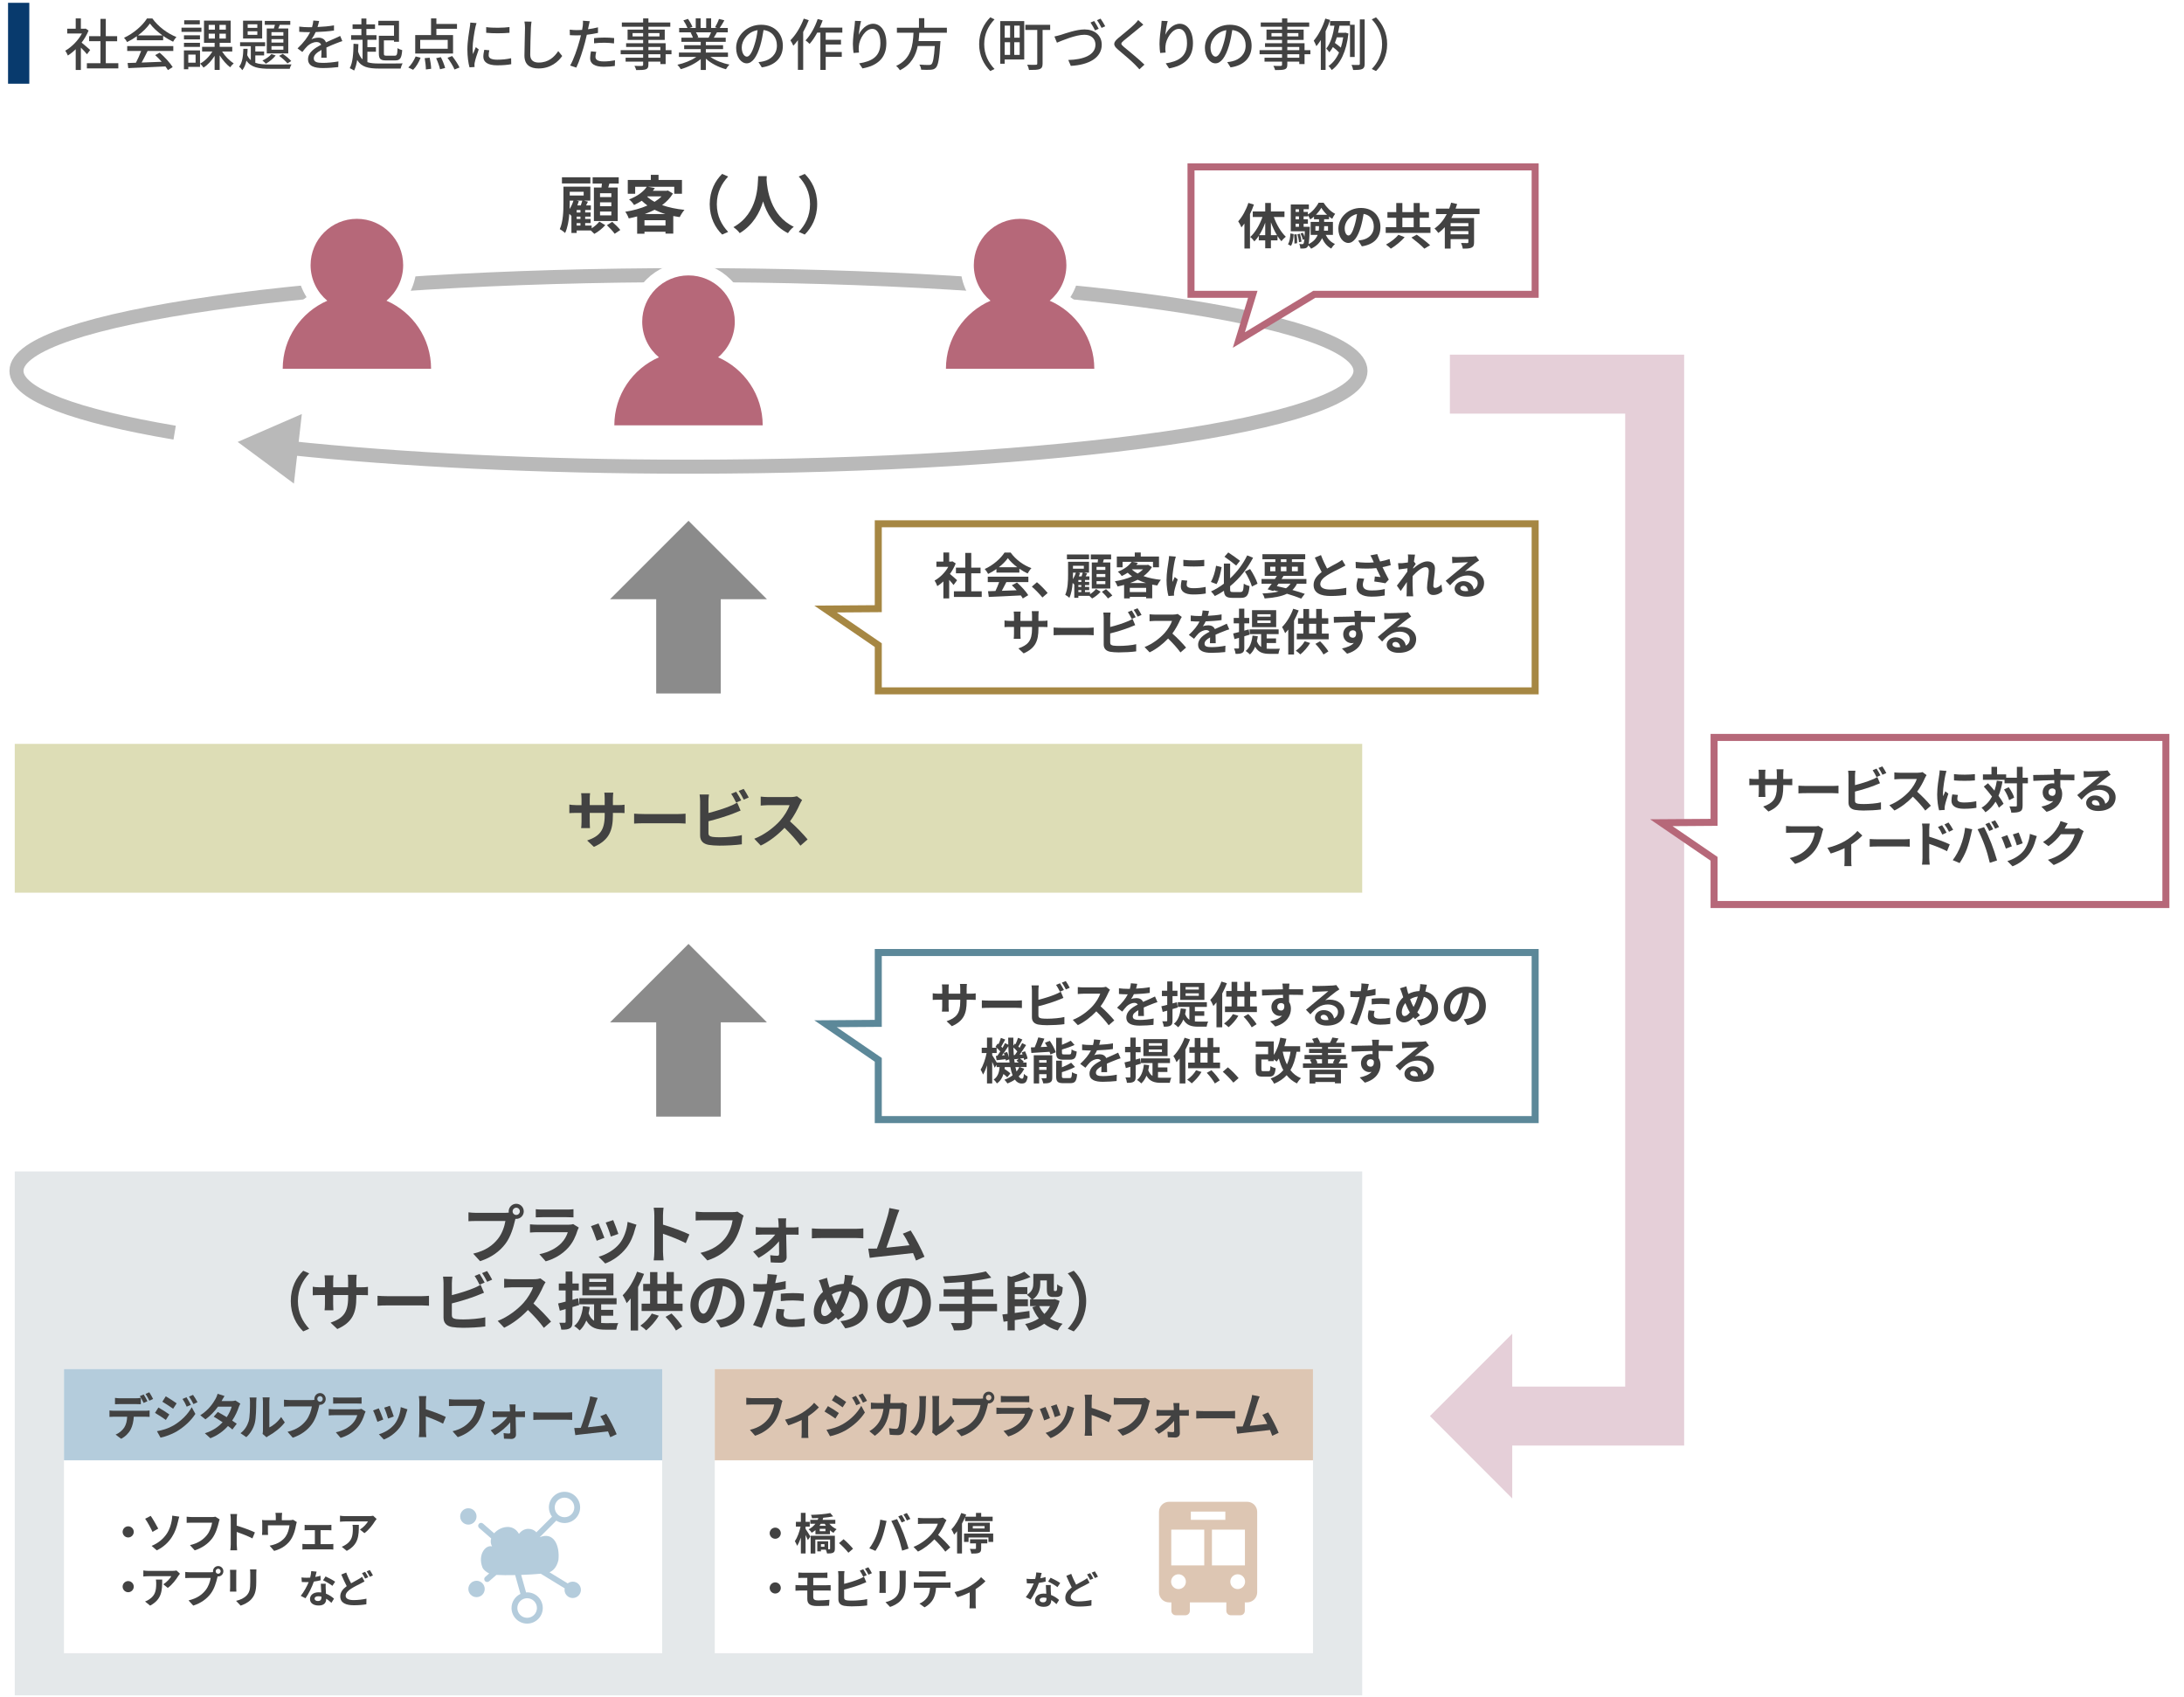 <?xml version="1.0" encoding="UTF-8"?><svg xmlns="http://www.w3.org/2000/svg" width="1556" height="1209" xmlns:xlink="http://www.w3.org/1999/xlink" viewBox="0 0 1556 1209"><defs><style>.s,.t,.u,.v,.w{fill:#fff;}.x{fill:#8b8b8b;}.t{filter:url(#e);}.t,.u{stroke:#b66879;}.t,.u,.y,.v,.z,.aa,.ab,.w{stroke-miterlimit:10;}.t,.u,.v,.w{stroke-width:5px;}.u{filter:url(#k);}.y{stroke:#e5cfd8;stroke-width:42px;}.y,.z,.aa,.ab{fill:none;}.v{filter:url(#i);stroke:#5c8899;}.ac{fill:#ddddb6;}.ad{fill:#424242;}.z{stroke:#fff;stroke-width:19px;}.ae{fill:#083a6d;}.af{fill:#ddc6b3;}.ag{fill:#b66879;}.ah{fill:#b4ccdc;}.aa{stroke:#b9b9b9;stroke-width:10px;}.ab{stroke:#8b8b8b;stroke-width:46px;}.ai{fill:#e5cfd8;}.aj{fill:#e4e8ea;}.w{filter:url(#g);stroke:#a68743;}.ak{fill:#b9b9b9;}</style><filter id="e" filterUnits="userSpaceOnUse"><feOffset dx="3" dy="3"/><feGaussianBlur result="f" stdDeviation="3"/><feFlood flood-color="#000" flood-opacity=".35"/><feComposite in2="f" operator="in"/><feComposite in="SourceGraphic"/></filter><filter id="g" filterUnits="userSpaceOnUse"><feOffset dx="3" dy="3"/><feGaussianBlur result="h" stdDeviation="3"/><feFlood flood-color="#000" flood-opacity=".35"/><feComposite in2="h" operator="in"/><feComposite in="SourceGraphic"/></filter><filter id="i" filterUnits="userSpaceOnUse"><feOffset dx="3" dy="3"/><feGaussianBlur result="j" stdDeviation="3"/><feFlood flood-color="#000" flood-opacity=".35"/><feComposite in2="j" operator="in"/><feComposite in="SourceGraphic"/></filter><filter id="k" filterUnits="userSpaceOnUse"><feOffset dx="3" dy="3"/><feGaussianBlur result="l" stdDeviation="3"/><feFlood flood-color="#000" flood-opacity=".35"/><feComposite in2="l" operator="in"/><feComposite in="SourceGraphic"/></filter></defs><g id="b"><g><path class="aa" d="M124.43,308.15c-70.32-11.87-112.7-27.22-112.7-43.97,0-37.68,214.36-68.22,478.78-68.22s478.78,30.54,478.78,68.22-214.36,68.22-478.78,68.22c-107.01,0-205.83-5-285.55-13.46"/><polygon class="ak" points="215.05 294.89 169.33 314.77 209.4 344.43 215.05 294.89"/></g><rect class="aj" x="10.51" y="834.36" width="960" height="373.15"/><rect class="s" x="509.24" y="975.11" width="426.19" height="202.4"/><rect class="af" x="509.24" y="975.11" width="426.19" height="65.01"/><rect class="s" x="45.58" y="975.11" width="426.19" height="202.4"/><rect class="ah" x="45.58" y="975.11" width="426.19" height="65.01"/><g><polyline class="y" points="1032.98 273.61 1178.88 273.61 1178.88 1008.61 1069.53 1008.61"/><polygon class="ai" points="1077.4 1067.3 1077.4 949.94 1018.74 1008.61 1077.4 1067.3"/></g></g><g id="d"><polygon class="t" points="1090.73 115.86 845.54 115.86 845.54 206.62 889.55 206.62 879.62 239.19 933.39 206.62 1090.73 206.62 1090.73 115.86"/><polygon class="w" points="622.73 370.06 622.73 430.53 585.16 430.8 622.73 456.5 622.73 489.06 1090.73 489.06 1090.73 370.06 622.73 370.06"/><polygon class="v" points="622.73 675.44 622.73 725.9 585.16 726.17 622.73 751.87 622.73 794.44 1090.73 794.44 1090.73 675.44 622.73 675.44"/><g><line class="ab" x1="490.51" y1="493.93" x2="490.51" y2="419.3"/><polygon class="x" points="434.62 426.79 546.39 426.79 490.52 370.93 434.62 426.79"/></g><g><line class="ab" x1="490.51" y1="795.3" x2="490.51" y2="720.67"/><polygon class="x" points="434.62 728.17 546.39 728.17 490.52 672.3 434.62 728.17"/></g><g><path class="ad" d="M893.36,145.71c-.77,2.24-1.71,4.52-2.8,6.76v24.54h-3.96v-17.78c-.7,.95-1.44,1.89-2.13,2.73-.39-1.02-1.54-3.29-2.31-4.34,2.94-3.19,5.67-8.16,7.25-13.09l3.96,1.19Zm14.18,8.86c1.92,5.39,5.15,10.85,8.54,14.04-.94,.74-2.38,2.14-3.12,3.22-.98-1.09-1.89-2.35-2.8-3.71v3.08h-4.69v5.64h-4.06v-5.64h-4.59v-3.22c-.98,1.47-2,2.84-3.12,3.96-.7-.98-2.03-2.45-2.98-3.15,3.54-3.15,6.79-8.68,8.72-14.21h-6.9v-3.96h8.86v-6.06h4.06v6.06h9.66v3.96h-7.6Zm-6.13,12.92v-8.89c-1.16,3.22-2.62,6.3-4.27,8.89h4.27Zm8.37,0c-1.65-2.7-3.12-5.85-4.31-9.14v9.14h4.31Z"/><path class="ad" d="M917.61,173.96c1.19-1.79,1.61-4.73,1.75-7.7l2.31,.46c-.18,3.19-.53,6.44-1.96,8.4l-2.1-1.15Zm26.92-6.65c1.4,2.84,3.6,5.18,6.55,6.44-.84,.77-2.03,2.24-2.63,3.29-2.91-1.5-5.04-4.13-6.55-7.39-1.26,2.84-3.6,5.46-7.77,7.49-.42-.7-1.29-1.75-2.03-2.45-.14,.46-.28,.77-.46,.98-.59,.81-1.22,1.12-2.1,1.23-.7,.14-1.82,.18-3.08,.1-.03-.98-.35-2.35-.84-3.22,.91,.1,1.68,.14,2.14,.14,.42,0,.67-.1,.94-.46,.25-.35,.42-1.23,.6-3.05l-1.12,.42c-.21-1.23-.91-3.12-1.58-4.52l1.64-.56c.46,.88,.88,1.89,1.19,2.83,.07-1.05,.14-2.35,.21-3.85h-10.01v-19.08h12.88v3.36h-3.75v1.93h3.04v1.85c3.15-1.89,6.2-5.5,7.63-8.4h3.57c2.1,3.22,5.15,6.41,8.23,7.88-.74,.98-1.54,2.49-2.07,3.57-.77-.46-1.54-.98-2.28-1.61v1.92h-3.5v1.89h6.27v9.24h-5.15Zm-20.76-.49c.32,2.03,.46,4.73,.35,6.41l-1.89,.25c.11-1.75,0-4.41-.25-6.48l1.79-.18Zm-.7-17.78v1.93h2.38v-1.93h-2.38Zm0,5.08v2.1h2.38v-2.1h-2.38Zm0,7.42h2.38v-2.17h-2.38v2.17Zm3.05,4.94c.56,1.82,1.05,4.13,1.16,5.64l-1.82,.39c-.07-1.51-.53-3.85-1.08-5.67l1.75-.35Zm7.07-4.94s0,.91-.03,1.36c-.25,5.78-.46,9.14-.84,10.99,3.61-1.82,5.5-4.13,6.44-6.58h-4.97v-9.24h5.95v-1.89h-3.57v-1.89c-.88,.74-1.75,1.44-2.7,2-.38-.91-1.05-2.13-1.65-3.01v.84h-3.04v2.1h3.04v3.15h-3.04v2.17h4.41Zm6.34,2.77c.17-1.05,.21-2.1,.21-3.12v-.1h-2.56v3.22h2.35Zm5.95-11.31c-1.65-1.54-3.12-3.36-4.1-4.97-.91,1.58-2.28,3.36-3.85,4.97h7.95Zm-2.06,8.09v.14c0,1.02-.04,2.03-.14,3.08h2.87v-3.22h-2.73Z"/><path class="ad" d="M967.67,171.36c1.33-.18,2.31-.35,3.22-.56,4.45-1.05,7.88-4.24,7.88-9.28s-2.59-8.37-7.25-9.17c-.49,2.94-1.08,6.16-2.06,9.42-2.06,7-5.08,11.27-8.86,11.27s-7.07-4.24-7.07-10.08c0-7.98,6.97-14.84,15.96-14.84s14,5.99,14,13.55-4.48,12.46-13.23,13.79l-2.59-4.1Zm-2.7-10.5c.81-2.56,1.44-5.53,1.85-8.4-5.74,1.19-8.79,6.23-8.79,10.05,0,3.5,1.4,5.22,2.7,5.22,1.44,0,2.84-2.17,4.24-6.86Z"/><path class="ad" d="M1019.14,161.84v4.06h-31.89v-4.06h7.53v-6.72h-6.3v-4.03h6.3v-6.48h4.34v6.48h8.05v-6.48h4.34v6.48h6.55v4.03h-6.55v6.72h7.63Zm-18.41,7.11c-2.62,3.01-6.48,6.16-9.84,8.16-.91-.91-2.45-2.24-3.43-2.91,3.29-1.75,7-4.62,8.86-6.97l4.41,1.71Zm-1.61-7.11h8.05v-6.72h-8.05v6.72Zm10.26,5.29c2.98,2.13,7.32,5.39,9.52,7.53l-4.13,2.45c-1.93-2.13-6.09-5.53-9.21-7.91l3.82-2.06Z"/><path class="ad" d="M1035.39,152.5c-.42,.95-.88,1.86-1.4,2.77h16.21v17.29c0,2.07-.39,3.19-1.82,3.82-1.37,.67-3.36,.7-6.2,.7-.17-1.16-.73-2.91-1.26-4.03,1.79,.1,3.82,.1,4.41,.1,.6-.04,.81-.21,.81-.7v-2.1h-12.64v6.69h-4.13v-15.23c-1.4,1.54-2.91,2.94-4.62,4.1-.59-.91-1.92-2.42-2.73-3.19,3.71-2.49,6.62-6.16,8.72-10.22h-7.67v-3.92h9.42c.56-1.44,1.01-2.84,1.36-4.24l4.31,.98c-.35,1.09-.7,2.17-1.12,3.26h17.08v3.92h-18.73Zm10.75,6.41h-12.64v2.24h12.64v-2.24Zm0,7.98v-2.28h-12.64v2.28h12.64Z"/></g><polygon class="u" points="1218.2 522.25 1218.2 582.72 1180.63 582.99 1218.2 608.69 1218.2 641.25 1540.09 641.25 1540.09 522.25 1218.2 522.25"/><g><path class="ad" d="M1273.06,554.87c1.85,0,2.91-.07,3.85-.25v4.66c-.77-.07-2-.11-3.85-.11h-2.59v1.16c0,8.68-2.1,13.97-10.54,17.68l-3.75-3.54c6.76-2.35,9.73-5.39,9.73-13.97v-1.33h-8.3v4.76c0,1.54,.1,2.98,.14,3.68h-4.9c.1-.7,.21-2.1,.21-3.68v-4.76h-2.98c-1.75,0-3.01,.07-3.78,.14v-4.76c.63,.1,2.03,.31,3.78,.31h2.98v-3.47c0-1.33-.14-2.49-.21-3.15h4.97c-.1,.67-.21,1.79-.21,3.19v3.43h8.3v-3.68c0-1.4-.1-2.56-.21-3.26h4.97c-.07,.7-.21,1.85-.21,3.26v3.68h2.59Z"/><path class="ad" d="M1281.29,559.59c1.26,.1,3.82,.21,5.64,.21h18.8c1.61,0,3.19-.14,4.1-.21v5.5c-.84-.04-2.63-.18-4.1-.18h-18.8c-2,0-4.34,.07-5.64,.18v-5.5Z"/><path class="ad" d="M1321.59,570.27c0,1.51,.7,1.89,2.28,2.21,1.05,.14,2.49,.21,4.06,.21,3.64,0,9.31-.46,12.18-1.23v5.11c-3.29,.49-8.61,.74-12.46,.74-2.27,0-4.38-.18-5.88-.42-3.05-.52-4.8-2.21-4.8-5.22v-19.08c0-.77-.1-2.56-.28-3.64h5.18c-.17,1.08-.28,2.66-.28,3.64v6.62c4.13-1.02,9-2.56,12.11-3.89,1.26-.49,2.45-1.05,3.82-1.89l1.89,4.45c-1.37,.56-2.94,1.23-4.1,1.65-3.54,1.4-9.17,3.15-13.72,4.27v6.48Zm15.33-16.84c-.7-1.44-1.79-3.5-2.73-4.83l2.77-1.16c.88,1.3,2.13,3.5,2.8,4.8l-2.83,1.19Zm4.17-7.56c.95,1.3,2.21,3.54,2.84,4.76l-2.77,1.19c-.74-1.47-1.86-3.5-2.84-4.83l2.77-1.12Z"/><path class="ad" d="M1372.61,552.07c-.28,.38-.91,1.47-1.23,2.17-1.19,2.73-3.15,6.48-5.5,9.63,3.47,3.01,7.7,7.49,9.77,10.01l-3.99,3.47c-2.28-3.15-5.53-6.72-8.82-9.91-3.71,3.92-8.37,7.56-13.16,9.84l-3.61-3.78c5.64-2.14,11.06-6.37,14.35-10.05,2.31-2.62,4.45-6.09,5.22-8.58h-11.87c-1.47,0-3.4,.21-4.13,.25v-4.97c.95,.14,3.08,.25,4.13,.25h12.32c1.54,0,2.94-.21,3.64-.46l2.87,2.14Z"/><path class="ad" d="M1386.8,549.09c-.28,.7-.7,2.45-.84,3.08-.49,2.31-1.68,9.24-1.68,12.71,0,.67,.03,1.5,.14,2.24,.49-1.23,1.05-2.38,1.54-3.5l2.17,1.68c-.98,2.91-2.14,6.65-2.48,8.51-.11,.49-.21,1.26-.21,1.61,.04,.39,.04,.95,.07,1.44l-3.99,.28c-.7-2.42-1.37-6.65-1.37-11.34,0-5.22,1.05-11.06,1.44-13.72,.14-.98,.35-2.31,.35-3.4l4.87,.42Zm8.12,17.12c-.28,1.12-.42,1.96-.42,2.91,0,1.54,1.33,2.45,4.83,2.45,3.12,0,5.67-.28,8.68-.91l.1,4.69c-2.24,.42-5.04,.7-8.96,.7-5.99,0-8.82-2.17-8.82-5.71,0-1.44,.24-2.91,.59-4.52l3.99,.39Zm12.11-14.84v4.48c-4.27,.39-10.54,.39-14.88,0l-.03-4.48c4.27,.6,11.17,.46,14.91,0Z"/><path class="ad" d="M1426.71,556.62c-.67,3.78-1.61,7.18-2.87,10.19,1.54,2.03,2.8,3.99,3.61,5.67l-3.33,2.83c-.56-1.26-1.37-2.73-2.38-4.31-1.85,3.08-4.24,5.6-7.18,7.56-.49-.84-1.93-2.48-2.8-3.26,3.26-1.89,5.67-4.59,7.46-7.95-1.86-2.48-3.92-4.97-5.85-7.11l2.98-2.35c1.51,1.61,3.12,3.4,4.62,5.25,.73-2.17,1.29-4.52,1.68-7.07l4.06,.52Zm18.06,1.3h-3.75v15.75c0,2.35-.42,3.57-1.75,4.24-1.33,.74-3.4,.91-6.3,.91-.14-1.23-.73-3.22-1.33-4.48,1.96,.1,3.85,.07,4.45,.07,.63,0,.84-.17,.84-.73v-15.75h-8.79v-2.52h-15.4v-3.85h6.09v-5.36h3.99v5.36h6.48v2.38h7.63v-7.77h4.1v7.77h3.75v3.99Zm-13.65,2.77c1.65,2.31,3.33,5.32,3.89,7.39l-3.61,1.85c-.52-2.06-2.03-5.25-3.6-7.63l3.33-1.61Z"/><path class="ad" d="M1477.93,555.81c-2.1-.1-5.36-.17-10.05-.17,.04,1.75,.04,3.64,.04,5.15,.88,1.29,1.29,2.98,1.29,4.8,0,4.52-2.66,10.26-11.13,12.64l-3.68-3.71c3.5-.74,6.55-1.89,8.47-3.96-.49,.1-1.02,.17-1.58,.17-2.7,0-5.99-2.14-5.99-6.37,0-3.92,3.15-6.48,6.93-6.48,.49,0,.95,.04,1.37,.1l-.04-2.31c-5.25,.07-10.61,.28-14.88,.52l-.11-4.2c3.96,0,10.26-.17,14.91-.24,0-.42,0-.81-.03-1.05-.07-1.12-.18-2.45-.32-3.01h5.04c-.1,.56-.21,2.42-.24,2.98,0,.28-.04,.63-.04,1.05,3.5,0,8.23-.04,10.05,0l-.04,4.1Zm-15.79,11.06c1.43,0,2.73-1.09,2.27-4.1-.49-.84-1.3-1.23-2.27-1.23-1.33,0-2.66,.91-2.66,2.73,0,1.61,1.3,2.59,2.66,2.59Z"/><path class="ad" d="M1503.76,551.79c-.84,.53-1.65,1.05-2.42,1.58-1.85,1.3-5.5,4.38-7.67,6.13,1.15-.32,2.13-.39,3.25-.39,5.88,0,10.36,3.68,10.36,8.72,0,5.46-4.17,9.8-12.53,9.8-4.83,0-8.47-2.21-8.47-5.67,0-2.8,2.55-5.39,6.23-5.39,4.27,0,6.86,2.63,7.39,5.92,1.89-1.02,2.83-2.63,2.83-4.73,0-3.12-3.15-5.22-7.18-5.22-5.32,0-8.79,2.84-12.5,7.04l-3.15-3.26c2.45-2,6.62-5.53,8.68-7.21,1.93-1.61,5.53-4.52,7.25-6.02-1.79,.03-6.55,.25-8.37,.38-.95,.04-2.03,.14-2.84,.28l-.14-4.52c.98,.1,2.17,.18,3.15,.18,1.82,0,9.24-.18,11.2-.35,1.44-.1,2.24-.25,2.66-.35l2.24,3.08Zm-7.84,21.81c-.21-2.24-1.51-3.71-3.4-3.71-1.29,0-2.14,.77-2.14,1.65,0,1.3,1.47,2.17,3.5,2.17,.73,0,1.4-.04,2.03-.1Z"/><path class="ad" d="M1299.03,590.49c-.32,.7-.6,1.68-.77,2.45-.8,3.43-2.34,8.86-5.25,12.74-3.19,4.2-7.84,7.67-14.07,9.66l-3.82-4.2c6.93-1.61,10.89-4.66,13.72-8.19,2.31-2.91,3.64-6.9,4.1-9.87h-16.31c-1.58,0-3.26,.07-4.17,.14v-4.94c1.05,.1,3.05,.28,4.2,.28h16.17c.7,0,1.82-.03,2.77-.28l3.43,2.21Z"/><path class="ad" d="M1326.81,595.11c-1.65,1.82-4.69,4.27-7.88,6.34v11.66c0,1.23,.04,3.08,.25,3.78h-5.18c.1-.7,.17-2.56,.17-3.78v-9c-3.08,1.47-6.93,3.01-9.87,3.81l-2.34-4.06c4.52-.95,9.59-3.12,12.36-4.73,3.57-2.1,7.25-5.01,9-7.28l3.5,3.26Z"/><path class="ad" d="M1332.07,597.59c1.26,.1,3.81,.21,5.64,.21h18.8c1.61,0,3.19-.14,4.1-.21v5.5c-.84-.04-2.62-.18-4.1-.18h-18.8c-2,0-4.34,.07-5.64,.18v-5.5Z"/><path class="ad" d="M1374.49,595.95c4.66,1.4,11.41,3.89,14.63,5.46l-1.96,4.87c-3.64-1.93-8.89-3.96-12.67-5.22v9.91c0,.98,.18,3.43,.35,4.87h-5.5c.21-1.37,.35-3.5,.35-4.87v-20.13c0-1.26-.1-2.98-.35-4.24h5.46c-.14,1.23-.31,2.77-.31,4.24v5.11Zm9.31-1.54c-1.02-2.21-1.79-3.61-3.08-5.39l2.94-1.26c.98,1.47,2.38,3.71,3.19,5.29l-3.05,1.37Zm4.8-1.96c-1.12-2.21-1.96-3.5-3.26-5.25l2.91-1.37c1.02,1.4,2.49,3.61,3.29,5.18l-2.94,1.44Z"/><path class="ad" d="M1400.02,589.61l5.11,1.05c-.31,1.02-.7,2.73-.84,3.5-.49,2.45-1.79,7.28-2.98,10.54-1.26,3.4-3.33,7.39-5.18,10.01l-4.9-2.07c2.21-2.87,4.27-6.65,5.46-9.73,1.58-3.92,2.91-8.86,3.33-13.3Zm8.89,1.05l4.66-1.51c1.44,2.7,3.85,8.09,5.15,11.48,1.26,3.15,3.12,8.75,4.1,12.22l-5.18,1.68c-.98-4.17-2.24-8.58-3.64-12.36-1.33-3.68-3.6-8.86-5.08-11.52Zm11.13,0l-2.8,1.23c-.74-1.44-1.79-3.54-2.73-4.87l2.77-1.16c.88,1.3,2.1,3.5,2.77,4.8Zm4.2-1.61l-2.8,1.23c-.7-1.47-1.85-3.5-2.8-4.83l2.77-1.16c.91,1.33,2.21,3.54,2.84,4.76Z"/><path class="ad" d="M1433.36,602.81l-4.27,1.61c-.6-1.89-2.35-6.55-3.19-8.09l4.2-1.51c.88,1.79,2.56,6.02,3.25,7.98Zm17.78-7.28c-.42,1.12-.63,1.86-.84,2.56-.91,3.54-2.38,7.18-4.76,10.26-3.26,4.2-7.63,7.14-11.73,8.68l-3.67-3.75c3.85-1.02,8.72-3.68,11.62-7.32,2.38-2.98,4.06-7.63,4.45-12.01l4.94,1.58Zm-10.05,5.11l-4.2,1.47c-.42-1.71-1.96-5.95-2.84-7.77l4.17-1.37c.67,1.5,2.38,6.06,2.87,7.67Z"/><path class="ad" d="M1484.55,592.03c-.38,.67-.88,1.65-1.15,2.52-.94,3.12-2.94,7.77-6.09,11.69-3.33,4.06-7.56,7.25-14.14,9.87l-4.13-3.71c7.18-2.13,11.06-5.18,14.11-8.65,2.38-2.73,4.41-6.93,4.97-9.56h-9.84c-2.35,3.05-5.39,6.13-8.82,8.47l-3.92-2.91c6.13-3.75,9.17-8.26,10.92-11.27,.53-.88,1.26-2.49,1.58-3.68l5.11,1.68c-.84,1.23-1.71,2.8-2.13,3.57l-.11,.17h7.04c1.08,0,2.24-.17,3.04-.42l3.57,2.21Z"/></g><g><path class="ad" d="M61.98,38.63c-.92-1.16-2.72-3.08-4.36-4.72v15.92h-3.68v-14.76c-1.8,1.76-3.72,3.28-5.6,4.48-.36-.96-1.28-2.72-1.84-3.44,4.56-2.6,9.16-7.24,11.88-12.24h-10.48v-3.4h6.04v-7.36h3.68v7.36h2.76l.64-.12,2.08,1.4c-1.2,3.04-2.96,5.96-4.96,8.6,1.88,1.52,5.2,4.4,6.12,5.24l-2.28,3.04Zm22.32,6.4v3.68h-22.4v-3.68h9.68v-15.68h-8.08v-3.6h8.08V13.44h3.8v12.32h8.08v3.6h-8.08v15.68h8.92Z"/><path class="ad" d="M97.52,25.8c-2.2,1.56-4.56,3-6.96,4.16-.4-.84-1.4-2.24-2.2-3.04,6.84-3.12,13.36-8.88,16.36-13.76h3.84c4.24,5.88,10.88,10.76,17.12,13.2-.88,.92-1.72,2.24-2.36,3.36-2.32-1.12-4.76-2.52-7.08-4.16v3.12h-18.72v-2.88Zm-6.88,7.04h32.83v3.48h-18.32c-1.32,2.68-2.8,5.68-4.24,8.24,4.44-.16,9.4-.36,14.28-.56-1.48-1.68-3.08-3.36-4.64-4.76l3.2-1.72c3.64,3.08,7.44,7.32,9.28,10.28l-3.4,2.12c-.44-.76-1.04-1.64-1.76-2.6-9.52,.48-19.68,.92-26.48,1.2l-.48-3.64,5.92-.2c1.32-2.48,2.76-5.68,3.72-8.36h-9.92v-3.48Zm25.16-7.6c-3.6-2.56-6.88-5.56-9-8.48-1.92,2.8-4.96,5.8-8.52,8.48h17.52Z"/><path class="ad" d="M143.51,22.68h-14.2v-2.96h14.2v2.96Zm-1,24.96h-8.36v1.68h-3.12v-13.44h11.48v11.76Zm-.04-19.6h-11.4v-2.88h11.4v2.88Zm-11.4,2.44h11.4v2.92h-11.4v-2.92Zm11.28-13.12h-11.12v-2.92h11.12v2.92Zm-8.2,21.52v5.76h5.2v-5.76h-5.2Zm24.08-2.2c2.08,3.32,5.36,6.64,8.28,8.44-.8,.64-1.96,1.92-2.52,2.8-2.6-1.92-5.36-5.16-7.48-8.48v10.36h-3.6v-10c-2.16,3.44-5,6.52-7.88,8.36-.56-.84-1.68-2.2-2.48-2.84,3.32-1.76,6.68-5.12,8.76-8.64h-7.32v-3.32h8.92v-2.88h-7.56V14.68h19v15.8h-7.84v2.88h8.96v3.32h-7.24Zm-9.56-15.56h4.44v-3.4h-4.44v3.4Zm0,6.36h4.44v-3.48h-4.44v3.48Zm12.24-9.76h-4.56v3.4h4.56v-3.4Zm0,6.28h-4.56v3.48h4.56v-3.48Z"/><path class="ad" d="M181.89,44.71c2.8,1.04,6.36,1.24,10.64,1.24,2.2,0,12.44,0,15.16-.08-.48,.76-1.08,2.16-1.24,3.12h-13.92c-8.12,0-13.56-.88-16.96-5.8-.56,2.68-1.48,5.04-2.96,6.8-.44-.76-1.48-1.96-2.24-2.52,2.32-2.8,2.88-7.84,3-12.68h3.04c-.04,1.52-.12,3-.28,4.48,.68,1.48,1.52,2.64,2.56,3.56v-9.92h-7.64v-2.84h17.84v2.84h-7v3.76h6.28v2.8h-6.28v5.24Zm4.88-17.28h-13.6V14.72h13.6v12.72Zm-3.44-10.12h-6.88v2.52h6.88v-2.52Zm0,4.96h-6.88v2.56h6.88v-2.56Zm13.08,17.24c-1.72,2.2-4.52,4.48-7,5.84-.56-.6-1.72-1.76-2.44-2.24,2.44-1.12,4.92-2.8,6.36-4.56l3.08,.96Zm-1.28-19.24c.28-.84,.52-1.72,.76-2.6h-7.24v-2.76h18.16v2.76h-7.48c-.36,.88-.72,1.8-1.08,2.6h7.12v17.76h-15.32V20.28h5.08Zm6.76,2.64h-8.48v2.48h8.48v-2.48Zm0,4.96h-8.48v2.48h8.48v-2.48Zm0,5h-8.48v2.52h8.48v-2.52Zm-.44,5.52c2.2,1.4,4.72,3.56,6.04,5.08l-2.68,1.68c-1.28-1.6-3.84-3.88-5.96-5.36l2.6-1.4Z"/><path class="ad" d="M228.87,41.11c.12-1.36,.16-3.6,.16-5.56-3.36,1.88-5.48,3.68-5.48,6,0,2.72,2.56,3.24,6.56,3.24,3.2,0,7.52-.4,11-1.04l-.12,4.04c-2.88,.36-7.44,.68-11,.68-5.92,0-10.52-1.36-10.52-6.28s4.76-7.96,9.32-10.28c-.48-1.4-1.76-1.96-3.2-1.96-2.48,0-4.88,1.28-6.56,2.84-1.16,1.12-2.32,2.56-3.64,4.24l-3.4-2.56c4.64-4.4,7.32-8.24,8.96-11.56h-1.16c-1.64,0-4.4-.08-6.6-.24v-3.72c2.08,.28,4.92,.44,6.8,.44h2.32c.52-1.8,.84-3.52,.92-4.76l4.12,.32c-.24,1.04-.56,2.56-1.12,4.28,3.92-.16,8.08-.52,11.72-1.16v3.68c-3.88,.6-8.76,.92-13.04,1.08-.8,1.76-1.84,3.6-3,5.16,1.24-.72,3.48-1.16,5.04-1.16,2.48,0,4.52,1.16,5.28,3.36,2.44-1.16,4.48-2,6.36-2.84,1.32-.6,2.48-1.12,3.76-1.76l1.56,3.68c-1.08,.32-2.8,.96-4,1.44-2.04,.76-4.6,1.84-7.36,3.12,.04,2.24,.12,5.4,.16,7.28h-3.84Z"/><path class="ad" d="M261.75,44.27c2.2,.76,4.96,.96,8.36,.96,2.44,.04,13.84,.04,16.76-.08-.56,.84-1.2,2.52-1.44,3.68h-15.28c-7.96,0-12.68-1.16-15.68-6.12-.48,2.88-1.16,5.44-2.16,7.52-.68-.48-2.28-1.28-3.12-1.68,2.16-4,2.56-10.44,2.68-17.4l3.48,.28c-.04,1.84-.12,3.6-.24,5.32,.8,2.48,1.84,4.28,3.2,5.56v-13.96h-8.16v-3.28h7.32v-4.44h-6.28v-3.28h6.28v-4.16h3.56v4.16h6.16v3.28h-6.16v4.44h7.2v3.28h-6.48v5.24h6.08v3.24h-6.08v7.44Zm18.96-26.16h-11.16v-3.28h14.72v14.92h-3.56v-1h-7.2v9.36c0,1.36,.28,1.56,2.04,1.56h5.64c1.6,0,1.88-.76,2.04-5.4,.8,.6,2.32,1.2,3.32,1.44-.44,5.76-1.48,7.32-5.04,7.32h-6.4c-4,0-5.2-1.04-5.2-4.92v-12.64h10.8v-7.36Z"/><path class="ad" d="M290.9,48.07c2.04-1.76,4-4.96,5.24-7.88l3.52,.92c-1.2,3.12-3.16,6.52-5.32,8.6l-3.44-1.64Zm31.88-9.92h-26.96v-13.16h11.28V13.12h3.8v3.92h14.68v3.44h-14.68v4.52h11.88v13.16Zm-3.8-9.72h-19.6v6.28h19.6v-6.28Zm-12.84,12.68c.56,2.56,1,5.88,1.04,7.88l-3.76,.48c0-2.04-.36-5.4-.84-8.04l3.56-.32Zm7.96-.4c1.24,2.4,2.52,5.68,3.04,7.72l-3.64,.92c-.4-2.04-1.6-5.36-2.76-7.88l3.36-.76Zm8.04-.8c1.96,2.52,4.24,5.92,5.24,8.16l-3.56,1.44c-.88-2.24-3.08-5.76-5-8.36l3.32-1.24Z"/><path class="ad" d="M339.51,16.44c-.28,.76-.68,2.32-.84,3.04-.68,3.24-1.96,10.68-1.96,14.92,0,1.4,.08,2.72,.28,4.16,.6-1.6,1.4-3.52,2-4.96l2.08,1.6c-1.08,3-2.48,7.24-2.84,9.24-.12,.52-.24,1.36-.2,1.8,0,.4,.04,1,.08,1.48l-3.6,.24c-.8-2.76-1.52-7.44-1.52-12.8,0-5.92,1.28-12.64,1.72-15.8,.16-1,.32-2.24,.36-3.28l4.44,.36Zm9.12,19.36c-.32,1.36-.48,2.44-.48,3.52,0,1.8,1.32,3.2,6.12,3.2,3.56,0,6.56-.32,9.88-1.04l.08,4.24c-2.48,.48-5.76,.8-10.04,.8-6.72,0-9.84-2.32-9.84-6.16,0-1.56,.32-3.16,.68-4.88l3.6,.32Zm14.36-16.52v4.08c-4.52,.44-12,.48-16.6,0v-4.04c4.52,.68,12.48,.52,16.6-.04Z"/><path class="ad" d="M378.68,15.4c-.24,1.44-.36,3.12-.44,4.52-.16,4.4-.48,13.52-.48,19.04,0,4.16,2.64,5.6,6.04,5.6,6.96,0,11.08-3.92,13.92-8.16l2.84,3.48c-2.64,3.76-7.96,8.88-16.84,8.88-6.04,0-10.08-2.6-10.08-9.16,0-5.64,.4-15.84,.4-19.68,0-1.64-.12-3.24-.4-4.56l5.04,.04Z"/><path class="ad" d="M426.04,23.44c-2.48,.56-5.24,1-7.96,1.32-.36,1.72-.8,3.48-1.24,5.16-1.44,5.6-4.08,13.76-6.24,18.24l-4.4-1.48c2.4-4.04,5.24-12.2,6.72-17.76,.36-1.2,.68-2.52,.96-3.8-1.12,.04-2.16,.08-3.16,.08-1.84,0-3.28-.08-4.72-.16l-.08-3.92c1.92,.24,3.32,.32,4.84,.32,1.24,0,2.56-.04,3.96-.16,.2-1.16,.4-2.2,.48-2.92,.16-1.28,.2-2.72,.12-3.6l4.84,.36c-.28,1-.6,2.6-.76,3.4l-.48,2.32c2.4-.32,4.84-.8,7.12-1.36v3.96Zm-1.24,13.48c-.32,1.24-.56,2.48-.56,3.44,0,1.8,.96,3.4,6,3.4,2.6,0,5.32-.32,7.92-.8l-.12,4.04c-2.2,.32-4.84,.56-7.84,.56-6.44,0-9.76-2.12-9.76-6.04,0-1.64,.28-3.32,.6-4.96l3.76,.36Zm-1.56-9.76c2.12-.24,4.84-.4,7.4-.4,2.28,0,4.68,.12,6.92,.36l-.12,3.8c-2-.24-4.36-.48-6.72-.48-2.6,0-5.04,.12-7.48,.4v-3.68Z"/><path class="ad" d="M478.4,38.63h-4.16v7h-3.76v-1.72h-8.52v2.08c0,2.04-.52,2.88-1.88,3.4-1.36,.48-3.44,.52-6.8,.52-.2-.84-.76-2.2-1.28-3,2.2,.08,4.6,.08,5.24,.04,.72-.04,.96-.24,.96-.92v-2.12h-12.48v-2.8h12.48v-2.48h-16v-2.92h16v-2.28h-12.12v-2.64h12.12v-2.36h-11.08v-7.36h11.08v-2.04h-15.16v-3h15.16v-2.92h3.76v2.92h15.6v3h-15.6v2.04h11.64v7.36h-11.64v2.36h12.28v4.92h4.16v2.92Zm-20.2-12.68v-2.4h-7.52v2.4h7.52Zm3.76-2.4v2.4h7.88v-2.4h-7.88Zm0,12.16h8.52v-2.28h-8.52v2.28Zm8.52,2.92h-8.52v2.48h8.52v-2.48Z"/><path class="ad" d="M506.12,40.55c3.52,2.48,8.68,4.52,13.56,5.44-.84,.8-1.92,2.32-2.48,3.32-5.2-1.4-10.56-4.08-14.32-7.52v8.04h-3.64v-7.76c-3.8,3.2-9.2,5.8-14.2,7.2-.56-.96-1.6-2.36-2.44-3.16,4.76-1,9.96-3.08,13.48-5.56h-12.36v-3.12h15.52v-2.44h-11.8v-2.8h11.8v-2.4h-13.76v-2.96h8.2c-.36-1.12-1.04-2.56-1.68-3.64l.96-.16h-9.08v-3.12h5.92c-.6-1.56-1.8-3.76-2.92-5.4l3.24-1.08c1.24,1.72,2.64,4.16,3.2,5.72l-2.04,.76h4.4v-6.84h3.48v6.84h3.96v-6.84h3.52v6.84h4.32l-1.52-.48c.96-1.6,2.2-4.12,2.8-5.92l3.84,.96c-1.08,1.96-2.28,3.96-3.32,5.44h5.76v3.12h-7.72c-.76,1.36-1.56,2.68-2.24,3.8h8.48v2.96h-14.16v2.4h12.28v2.8h-12.28v2.44h15.76v3.12h-12.52Zm-10.28-17.52c.72,1.16,1.44,2.6,1.72,3.56l-1.16,.24h8.44c.6-1.08,1.24-2.52,1.76-3.8h-10.76Z"/><path class="ad" d="M540.39,44.23c1.4-.12,2.56-.32,3.52-.56,5.08-1.16,9.6-4.84,9.6-11.24,0-5.76-3.44-10.28-9.52-11.04-.56,3.56-1.28,7.4-2.36,11.12-2.4,8.08-5.68,12.6-9.64,12.6s-7.52-4.44-7.52-11.04c0-8.8,7.8-16.44,17.72-16.44s15.56,6.64,15.56,14.96-5.32,14.04-15,15.4l-2.36-3.76Zm-2.8-12.56c1-3.12,1.76-6.72,2.16-10.2-7.12,1.16-11.28,7.36-11.28,12.24,0,4.56,2.04,6.64,3.64,6.64,1.72,0,3.64-2.56,5.48-8.68Z"/><path class="ad" d="M576.2,14.4c-1.08,2.8-2.44,5.68-3.96,8.36v27h-3.76V28.63c-1.04,1.44-2.16,2.76-3.28,3.92-.36-.92-1.44-3-2.08-3.84,3.8-3.76,7.36-9.6,9.52-15.44l3.56,1.12Zm12.08,8.84v5.08h10.88v3.4h-10.88v5.32h11.44v3.48h-11.44v9.28h-3.8V23.24h-2.24c-1.68,3.12-3.52,5.92-5.44,8.04-.6-.64-2.04-1.96-2.88-2.52,3.52-3.68,6.72-9.44,8.64-15.2l3.56,.96c-.64,1.72-1.32,3.48-2.08,5.16h16.08v3.56h-11.84Z"/><path class="ad" d="M613.48,15c-.72,2.48-1.48,7.28-1.72,9.8,1.72-3.64,5.56-7.88,10.32-7.88,5.4,0,9.4,5.32,9.4,13.84,0,11.04-6.92,16.12-17,17.96l-2.4-3.6c8.68-1.36,15.16-4.56,15.16-14.36,0-6.16-2.04-10.2-5.84-10.2-4.8,0-9.2,7.12-9.52,12.32-.16,1.32-.12,2.68,.12,4.56l-3.88,.28c-.2-1.48-.48-3.8-.48-6.4,0-3.72,.68-9.16,1.2-12.76,.16-1.32,.28-2.68,.32-3.72l4.32,.16Z"/><path class="ad" d="M654.96,23.32c-.12,1.96-.28,3.96-.52,5.92h15.6s-.04,1.16-.12,1.72c-.72,11.12-1.56,15.56-3.12,17.2-1.04,1.12-2.12,1.4-3.76,1.52-1.44,.12-4.08,.08-6.76-.04-.04-1.08-.56-2.6-1.28-3.64,2.76,.24,5.56,.28,6.68,.28,.88,0,1.4-.08,1.92-.52,1.08-.92,1.84-4.68,2.4-13h-12.16c-1.44,6.92-4.68,13.32-12.72,17.28-.56-1-1.68-2.36-2.68-3.08,10.88-5,11.96-14.76,12.4-23.64h-11.84v-3.56h15.72v-6.8h3.8v6.8h16.08v3.56h-19.64Z"/><path class="ad" d="M697.6,31.47c0-8.12,3.36-14.52,7.92-19.12l3.04,1.44c-4.36,4.56-7.36,10.32-7.36,17.68s3,13.12,7.36,17.68l-3.04,1.44c-4.56-4.6-7.92-11-7.92-19.12Z"/><path class="ad" d="M729.72,42.35h-13.92v3.04h-3.16V15.04h17.08v27.32Zm-13.92-24.08v8.56h3.84v-8.56h-3.84Zm0,20.8h3.84v-9h-3.84v9Zm10.68-20.8h-3.88v8.56h3.88v-8.56Zm0,20.8v-9h-3.88v9h3.88Zm21.72-17.76h-5.4v23.96c0,2.16-.48,3.28-2,3.92-1.56,.6-4,.64-7.68,.64-.16-1.04-.72-2.72-1.28-3.72,2.64,.12,5.36,.08,6.16,.04,.76,0,1-.24,1-.92V21.32h-8.48v-3.64h17.68v3.64Z"/><path class="ad" d="M755.78,24.84c3.24-1.04,11.12-3.88,16.92-3.88,6.8,0,12.24,3.96,12.24,10.88,0,9.28-9.08,14.4-22.04,15.08l-1.8-4.2c10.52-.24,19.36-3.36,19.36-10.92,0-4-2.8-7.04-7.88-7.04-6.24,0-16,4.16-19.56,5.64l-1.8-4.4c1.44-.28,3.08-.76,4.56-1.16Zm27-4.36l-2.6,1.16c-.84-1.64-2.16-4.04-3.24-5.6l2.6-1.08c1,1.48,2.44,3.96,3.24,5.52Zm4.64-1.76l-2.6,1.16c-.88-1.72-2.16-4.04-3.28-5.52l2.56-1.08c1.08,1.48,2.56,4,3.32,5.44Z"/><path class="ad" d="M814.57,17.56c-1,.76-2.24,1.84-3.04,2.44-2.64,2.24-8.12,6.56-10.92,8.92-2.28,1.96-2.28,2.48,.08,4.48,3.32,2.76,10.8,8.8,14.68,12.64l-3.6,3.32c-.96-1.12-2.08-2.2-3.04-3.24-2.16-2.32-8.56-7.72-12.2-10.8-3.84-3.2-3.44-5.16,.28-8.28,3.04-2.56,8.8-7.12,11.48-9.8,.92-.96,2.08-2.12,2.6-2.96l3.68,3.28Z"/><path class="ad" d="M831.93,15c-.72,2.48-1.48,7.28-1.72,9.8,1.72-3.64,5.56-7.88,10.32-7.88,5.4,0,9.4,5.32,9.4,13.84,0,11.04-6.92,16.12-17,17.96l-2.4-3.6c8.68-1.36,15.16-4.56,15.16-14.36,0-6.16-2.04-10.2-5.84-10.2-4.8,0-9.2,7.12-9.52,12.32-.16,1.32-.12,2.68,.12,4.56l-3.88,.28c-.2-1.48-.48-3.8-.48-6.4,0-3.72,.68-9.16,1.2-12.76,.16-1.32,.28-2.68,.32-3.72l4.32,.16Z"/><path class="ad" d="M874.35,44.23c1.4-.12,2.56-.32,3.52-.56,5.08-1.16,9.6-4.84,9.6-11.24,0-5.76-3.44-10.28-9.52-11.04-.56,3.56-1.28,7.4-2.36,11.12-2.4,8.08-5.68,12.6-9.64,12.6s-7.52-4.44-7.52-11.04c0-8.8,7.8-16.44,17.72-16.44s15.56,6.64,15.56,14.96-5.32,14.04-15,15.4l-2.36-3.76Zm-2.8-12.56c1-3.12,1.76-6.72,2.16-10.2-7.12,1.16-11.28,7.36-11.28,12.24,0,4.56,2.04,6.64,3.64,6.64,1.72,0,3.64-2.56,5.48-8.68Z"/><path class="ad" d="M933.59,38.63h-4.16v7h-3.76v-1.72h-8.52v2.08c0,2.04-.52,2.88-1.88,3.4-1.36,.48-3.44,.52-6.8,.52-.2-.84-.76-2.2-1.28-3,2.2,.08,4.6,.08,5.24,.04,.72-.04,.96-.24,.96-.92v-2.12h-12.48v-2.8h12.48v-2.48h-16v-2.92h16v-2.28h-12.12v-2.64h12.12v-2.36h-11.08v-7.36h11.08v-2.04h-15.16v-3h15.16v-2.92h3.76v2.92h15.6v3h-15.6v2.04h11.64v7.36h-11.64v2.36h12.28v4.92h4.16v2.92Zm-20.2-12.68v-2.4h-7.52v2.4h7.52Zm3.76-2.4v2.4h7.88v-2.4h-7.88Zm0,12.16h8.52v-2.28h-8.52v2.28Zm8.52,2.92h-8.52v2.48h8.52v-2.48Z"/><path class="ad" d="M947.66,14.2c-.88,2.72-2,5.48-3.24,8.08v27.52h-3.4V28.52c-1,1.6-2.08,3.08-3.16,4.36-.36-.92-1.32-2.96-1.88-3.92,3.32-3.84,6.4-9.76,8.24-15.72l3.44,.96Zm14.16,26.4V18.28h-7.48c-.32,1.64-.64,3.36-1.04,5.08h4.68l.56-.12,2.16,.64c-1.48,12.92-5.76,21.56-11.88,26-.48-.84-1.6-2.28-2.36-2.84,3.12-2.12,5.68-5.36,7.56-9.64-1.08-1.2-2.84-2.72-4.4-3.88-.72,1.36-1.56,2.6-2.52,3.72-.48-.76-1.52-2-2.2-2.64,3.32-4,5-10.64,5.84-16.32h-3.16v-3.28h14.24v2.64h3.32v22.96h-3.32Zm-9.4-14c-.4,1.36-.88,2.68-1.4,3.96,1.48,1.04,3.16,2.32,4.28,3.36,.72-2.2,1.28-4.64,1.68-7.32h-4.56Zm19.84-12.8v31.59c0,2.12-.48,3.16-1.72,3.76-1.28,.6-3.32,.68-6.48,.68-.16-.96-.64-2.56-1.16-3.64,2.28,.12,4.36,.08,5,.08,.68-.04,.92-.24,.92-.88V13.8h3.44Z"/><path class="ad" d="M988.28,31.47c0,8.12-3.36,14.52-7.92,19.12l-3.04-1.44c4.36-4.56,7.36-10.32,7.36-17.68s-3-13.12-7.36-17.68l3.04-1.44c4.56,4.6,7.92,11,7.92,19.12Z"/></g><rect class="ae" x="5.73" y="2" width="15.15" height="57.63"/><rect class="ac" x="10.51" y="529.83" width="960" height="106"/><g><path class="ad" d="M440,573.46c2.38,0,3.73-.09,4.95-.32v5.98c-.99-.09-2.56-.13-4.95-.13h-3.33v1.48c0,11.16-2.7,17.95-13.54,22.72l-4.82-4.54c8.69-3.01,12.51-6.93,12.51-17.95v-1.71h-10.66v6.12c0,1.98,.14,3.82,.18,4.72h-6.3c.13-.9,.27-2.7,.27-4.72v-6.12h-3.82c-2.25,0-3.87,.09-4.86,.18v-6.12c.81,.14,2.61,.41,4.86,.41h3.82v-4.46c0-1.71-.18-3.19-.27-4.05h6.39c-.13,.85-.27,2.29-.27,4.09v4.41h10.66v-4.73c0-1.8-.13-3.28-.27-4.18h6.39c-.09,.9-.27,2.38-.27,4.18v4.73h3.33Z"/><path class="ad" d="M451.77,579.54c1.62,.13,4.9,.27,7.24,.27h24.16c2.07,0,4.09-.18,5.26-.27v7.06c-1.08-.04-3.37-.23-5.26-.23h-24.16c-2.56,0-5.58,.09-7.24,.23v-7.06Z"/><path class="ad" d="M504.74,593.26c0,1.94,.9,2.43,2.92,2.83,1.35,.18,3.2,.27,5.22,.27,4.68,0,11.97-.58,15.66-1.57v6.57c-4.23,.63-11.07,.95-16.02,.95-2.93,0-5.62-.23-7.56-.54-3.91-.67-6.16-2.83-6.16-6.7v-24.52c0-.99-.14-3.28-.36-4.68h6.66c-.23,1.4-.36,3.42-.36,4.68v8.5c5.31-1.31,11.56-3.28,15.57-4.99,1.62-.63,3.15-1.35,4.91-2.43l2.43,5.71c-1.75,.72-3.78,1.57-5.26,2.11-4.54,1.8-11.79,4.05-17.64,5.49v8.32Zm19.71-21.64c-.9-1.84-2.29-4.5-3.51-6.21l3.56-1.49c1.12,1.67,2.74,4.5,3.6,6.17l-3.65,1.53Zm5.36-9.72c1.21,1.67,2.83,4.54,3.64,6.12l-3.55,1.53c-.95-1.89-2.38-4.5-3.65-6.21l3.56-1.44Z"/><path class="ad" d="M571.48,569.86c-.36,.5-1.17,1.89-1.58,2.79-1.53,3.51-4.05,8.32-7.06,12.37,4.46,3.87,9.9,9.63,12.55,12.87l-5.13,4.46c-2.92-4.05-7.11-8.64-11.34-12.73-4.77,5.04-10.75,9.72-16.92,12.64l-4.63-4.86c7.24-2.75,14.22-8.19,18.45-12.91,2.97-3.38,5.71-7.83,6.7-11.02h-15.25c-1.89,0-4.37,.27-5.31,.31v-6.39c1.21,.18,3.96,.32,5.31,.32h15.84c1.98,0,3.78-.27,4.68-.58l3.69,2.74Z"/></g><g><path class="ad" d="M421.55,162.61c2.12-1.35,4.27-3.24,5.44-4.77l4.23,2.52c-1.98,2.29-5.13,4.81-7.78,6.21-.63-.67-1.62-1.62-2.52-2.43h-10.08v1.8h-3.73v-12.33l-.09,.09c-.32-.36-.85-.9-1.4-1.4-.36,4.77-1.22,9.9-3.02,13.68-.76-.85-2.74-2.25-3.78-2.75,2.43-5.44,2.61-13.14,2.61-18.67v-11.61h19.17v9.94h-4.54l2.83,.76-1.35,2.66h3.42v3.28h-4.05v1.75h3.87v2.92h-3.87v1.71h3.87v2.92h-3.87v1.75h4.63v1.94Zm-.94-31.95h-20.25v-4.41h20.25v4.41Zm-14.71,13.9c0,1.31,0,2.79-.09,4.32,1.12-1.8,2.11-3.83,2.74-5.98h-2.65v1.66Zm0-7.96v2.65h9.94v-2.65h-9.94Zm6.48,6.7c-.31,.99-.67,2.02-1.08,3.02h2.48c.4-1.12,.81-2.39,1.08-3.42h-4.14l1.67,.4Zm1.17,6.3h-2.7v1.75h2.7v-1.75Zm0,4.68h-2.7v1.71h2.7v-1.71Zm-2.7,6.39h2.7v-1.75h-2.7v1.75Zm17.68-27.09c.14-.94,.23-1.89,.32-2.83h-6.62v-4.5h18.58v4.5h-6.66c-.27,.99-.54,1.93-.81,2.83h6.75v23.85h-16.96v-23.85h5.4Zm7.02,4.05h-8.05v2.75h8.05v-2.75Zm0,6.48h-8.05v2.79h8.05v-2.79Zm0,6.57h-8.05v2.74h8.05v-2.74Zm.63,7.33c1.94,1.67,4.5,4.14,5.76,5.8l-4,2.7c-1.17-1.71-3.6-4.27-5.53-6.12l3.78-2.39Z"/><path class="ad" d="M479.45,137.81c-1.94,3.24-4.59,5.94-7.74,8.28,4.68,1.67,10.12,2.79,15.93,3.38-1.12,1.26-2.65,3.64-3.37,5.17-1.58-.23-3.1-.5-4.59-.77v12.51h-5.54v-1.3h-14.98v1.4h-5.22v-12.33c-1.98,.54-3.96,.99-5.98,1.4-.45-1.4-1.58-3.6-2.48-4.73,5.49-.85,11.02-2.34,15.79-4.45-1.44-1.04-2.79-2.16-4.05-3.38-1.67,1.08-3.46,2.07-5.49,3.02-.72-1.26-2.38-3.15-3.55-3.96,6.25-2.39,10.39-5.71,12.64-9.04h-8.28v5h-5.27v-9.85h16.42v-3.64h5.49v3.64h16.69v9.85h-5.49v-5h-18.81l4.99,.99c-.45,.63-.94,1.26-1.44,1.89h9.81l.9-.22,3.6,2.16Zm-5.31,22.86v-3.82h-14.98v3.82h14.98Zm-.09-8.23c-2.75-.81-5.31-1.85-7.69-3.02-2.21,1.12-4.54,2.16-6.98,3.02h14.67Zm-12.96-12.37c1.48,1.35,3.24,2.61,5.27,3.69,1.89-1.17,3.6-2.48,4.95-3.87h-9.99l-.23,.18Z"/><path class="ad" d="M505.64,145.46c0-9.63,4-16.83,8.86-21.6l4.27,1.89c-4.5,4.86-8.05,11.07-8.05,19.71s3.55,14.85,8.05,19.71l-4.27,1.89c-4.86-4.77-8.86-11.97-8.86-21.6Z"/><path class="ad" d="M546.28,125.48c-.04,.72-.09,1.62-.13,2.56,.36,6.21,2.61,25.6,19.39,33.48-1.67,1.26-3.29,3.1-4.14,4.54-10.17-5.04-15.21-14.31-17.73-22.59-2.43,8.1-7.16,16.78-16.65,22.59-.95-1.4-2.7-3.01-4.5-4.27,17.95-9.94,17.32-30.37,17.64-36.31h6.12Z"/><path class="ad" d="M582.2,145.46c0,9.63-4,16.83-8.86,21.6l-4.28-1.89c4.5-4.86,8.05-11.07,8.05-19.71s-3.55-14.85-8.05-19.71l4.28-1.89c4.86,4.77,8.86,11.97,8.86,21.6Z"/></g><g><path class="ad" d="M679.37,416.69c-.73-.98-1.93-2.38-3.12-3.68v13.2h-4.13v-12.08c-1.4,1.29-2.87,2.45-4.34,3.36-.35-1.12-1.33-3.15-1.96-3.96,3.82-2.07,7.49-5.74,9.8-9.8h-8.47v-3.75h4.97v-6.44h4.13v6.44h1.58l.73-.18,2.35,1.51c-1.05,2.66-2.45,5.18-4.13,7.49,1.68,1.37,4.38,3.78,5.11,4.48l-2.52,3.4Zm20.06,4.45v4.06h-19.81v-4.06h8.09v-12.81h-6.65v-4.03h6.65v-10.47h4.27v10.47h6.62v4.03h-6.62v12.81h7.46Z"/><path class="ad" d="M709.92,405.28c-1.86,1.33-3.89,2.52-5.92,3.5-.49-1.02-1.58-2.59-2.45-3.5,5.99-2.63,11.52-7.6,14.14-11.73h4.34c3.71,5.15,9.28,9.14,14.81,11.1-1.05,1.09-1.96,2.59-2.7,3.82-1.93-.91-3.96-2.06-5.88-3.4v2.77h-16.35v-2.56Zm-6.2,5.46h28.95v3.85h-15.68c-1.01,2.06-2.17,4.24-3.22,6.2,3.36-.1,6.97-.25,10.54-.38-1.08-1.26-2.27-2.52-3.43-3.57l3.68-1.93c3.12,2.73,6.37,6.37,8.02,9l-3.89,2.35c-.35-.67-.84-1.4-1.4-2.17-8.23,.46-16.87,.81-22.82,1.08l-.56-4.06,5.29-.17c.95-1.96,1.93-4.27,2.66-6.34h-8.12v-3.85Zm21.04-6.72c-2.7-2.03-5.11-4.31-6.72-6.48-1.51,2.14-3.75,4.41-6.41,6.48h13.13Z"/><path class="ad" d="M742.67,425.58c-2.13-2.62-5.08-5.64-7.53-7.74l3.64-3.15c2.49,2.03,5.85,5.5,7.63,7.67l-3.75,3.22Z"/><path class="ad" d="M776.62,423.2c1.65-1.05,3.33-2.52,4.24-3.71l3.29,1.96c-1.54,1.79-3.99,3.75-6.06,4.83-.49-.52-1.26-1.26-1.96-1.89h-7.84v1.4h-2.91v-9.59l-.07,.07c-.25-.28-.67-.7-1.09-1.09-.28,3.71-.94,7.7-2.35,10.64-.59-.67-2.14-1.75-2.94-2.14,1.89-4.24,2.03-10.22,2.03-14.53v-9.03h14.91v7.74h-3.54l2.21,.59-1.05,2.07h2.66v2.56h-3.15v1.37h3.01v2.27h-3.01v1.33h3.01v2.27h-3.01v1.37h3.6v1.51Zm-.73-24.85h-15.75v-3.43h15.75v3.43Zm-11.45,10.82c0,1.02,0,2.17-.07,3.36,.88-1.4,1.65-2.98,2.14-4.66h-2.06v1.29Zm0-6.2v2.07h7.74v-2.07h-7.74Zm5.04,5.22c-.25,.77-.52,1.58-.84,2.35h1.92c.32-.88,.63-1.86,.84-2.66h-3.22l1.29,.31Zm.91,4.9h-2.1v1.37h2.1v-1.37Zm0,3.64h-2.1v1.33h2.1v-1.33Zm-2.1,4.97h2.1v-1.37h-2.1v1.37Zm13.76-21.07c.1-.73,.17-1.47,.25-2.21h-5.15v-3.5h14.46v3.5h-5.18c-.21,.77-.42,1.5-.63,2.21h5.25v18.55h-13.2v-18.55h4.2Zm5.46,3.15h-6.27v2.14h6.27v-2.14Zm0,5.04h-6.27v2.17h6.27v-2.17Zm0,5.11h-6.27v2.13h6.27v-2.13Zm.49,5.71c1.51,1.29,3.5,3.22,4.48,4.52l-3.12,2.1c-.91-1.33-2.8-3.33-4.31-4.76l2.94-1.85Z"/><path class="ad" d="M820.72,403.91c-1.51,2.52-3.57,4.62-6.02,6.44,3.64,1.3,7.88,2.17,12.39,2.63-.88,.98-2.06,2.84-2.62,4.03-1.23-.17-2.42-.39-3.57-.6v9.73h-4.31v-1.01h-11.66v1.08h-4.06v-9.59c-1.54,.42-3.08,.77-4.66,1.09-.35-1.09-1.23-2.8-1.92-3.68,4.27-.67,8.58-1.82,12.29-3.47-1.12-.81-2.17-1.68-3.15-2.63-1.29,.84-2.7,1.61-4.27,2.35-.56-.98-1.86-2.45-2.77-3.08,4.87-1.86,8.09-4.45,9.84-7.04h-6.44v3.89h-4.1v-7.67h12.78v-2.84h4.27v2.84h12.99v7.67h-4.27v-3.89h-14.63l3.89,.77c-.35,.49-.73,.98-1.12,1.47h7.63l.7-.17,2.8,1.68Zm-4.13,17.78v-2.98h-11.66v2.98h11.66Zm-.07-6.41c-2.14-.63-4.13-1.44-5.99-2.35-1.71,.88-3.54,1.68-5.43,2.35h11.41Zm-10.08-9.63c1.15,1.05,2.52,2.03,4.1,2.87,1.47-.91,2.8-1.93,3.85-3.01h-7.77l-.18,.14Z"/><path class="ad" d="M837.75,396.46c-.28,.7-.7,2.45-.84,3.08-.49,2.31-1.68,9.24-1.68,12.71,0,.67,.03,1.51,.14,2.24,.49-1.23,1.05-2.38,1.54-3.5l2.17,1.68c-.98,2.91-2.13,6.65-2.48,8.51-.1,.49-.21,1.26-.21,1.61,.04,.39,.04,.95,.07,1.44l-3.99,.28c-.7-2.42-1.37-6.65-1.37-11.34,0-5.22,1.05-11.06,1.44-13.72,.14-.98,.35-2.31,.35-3.4l4.87,.42Zm8.12,17.12c-.28,1.12-.42,1.96-.42,2.91,0,1.54,1.33,2.45,4.83,2.45,3.12,0,5.67-.28,8.68-.91l.1,4.69c-2.24,.42-5.04,.7-8.96,.7-5.99,0-8.82-2.17-8.82-5.71,0-1.44,.25-2.91,.6-4.52l3.99,.39Zm12.11-14.84v4.48c-4.27,.39-10.54,.39-14.88,0l-.03-4.48c4.27,.6,11.17,.46,14.91,0Z"/><path class="ad" d="M870.35,403.98c-.74,4.13-1.86,9.03-3.61,12.04l-4.03-1.51c1.72-3.01,3.05-7.46,3.68-11.55l3.96,1.02Zm13.44,17.68c1.79,0,2.07-1.01,2.35-5.95,1.02,.73,2.87,1.47,4.1,1.75-.56,6.3-1.79,8.37-6.09,8.37h-6.13c-4.31,0-5.78-1.19-6.02-5.04-2.03,1.4-4.24,2.66-6.48,3.75-.63-.95-1.89-2.49-2.73-3.29,3.25-1.47,6.34-3.36,9.17-5.53v-14.32h4.45v10.57c5.29-4.97,9.49-10.78,12.15-16.38l4.2,1.65c-3.82,7.32-9.31,14.53-16.35,20.27v2.14c0,1.79,.28,2.03,2.07,2.03h5.32Zm-3.08-18.83c-2.03-1.68-5.6-4.41-8.33-6.3l2.7-3.05c2.83,1.82,6.37,4.41,8.37,5.95l-2.73,3.4Zm9.94,2.48c2.21,3.29,4.41,7.56,5.29,10.43l-3.99,2.03c-.81-2.91-2.98-7.39-5.04-10.68l3.75-1.79Z"/><path class="ad" d="M924.04,415.75c-.88,1.79-1.96,3.26-3.26,4.48,3.4,.95,6.44,1.89,8.82,2.73l-2.56,3.4c-2.66-1.09-6.2-2.31-10.15-3.47-3.92,1.92-9.1,2.83-15.89,3.36-.28-1.19-.94-2.66-1.58-3.57,4.62-.17,8.4-.59,11.52-1.4-1.12-.28-2.24-.56-3.4-.81l-.38,.52-4.03-1.26c.88-1.12,1.89-2.49,2.94-3.99h-7.28v-3.36h9.52c.49-.77,.95-1.5,1.4-2.24h-8.68v-9.8h7.6v-2h-9.21v-3.61h30.49v3.61h-9.49v2h8.37v9.8h-14.32c-.42,.74-.91,1.47-1.4,2.24h17.68v3.36h-6.72Zm-19.08-8.86h3.68v-3.26h-3.68v3.26Zm4.73,10.57c2.17,.46,4.38,.98,6.51,1.54,1.3-.88,2.38-1.96,3.22-3.26h-8.54l-1.19,1.72Zm2.87-17.12h3.96v-2h-3.96v2Zm3.96,6.55v-3.26h-3.96v3.26h3.96Zm3.92-3.26v3.26h4.2v-3.26h-4.2Z"/><path class="ad" d="M958.57,402.79c-1.05,.63-2.17,1.23-3.43,1.85-2.17,1.09-6.51,3.12-9.66,5.15-2.91,1.89-4.83,3.89-4.83,6.3s2.42,3.82,7.21,3.82c3.57,0,8.26-.56,11.34-1.26l-.07,5.01c-2.94,.49-6.62,.84-11.13,.84-6.9,0-12.11-1.93-12.11-7.88,0-3.85,2.42-6.69,5.74-9.14-1.61-2.98-3.29-6.65-4.87-10.33l4.38-1.79c1.33,3.61,2.94,6.93,4.34,9.59,2.83-1.65,5.85-3.19,7.49-4.1,1.3-.77,2.31-1.37,3.19-2.1l2.42,4.03Z"/><path class="ad" d="M990.85,402.55c-1.75,.49-3.78,.98-5.88,1.4,1.33,2.8,2.98,6.09,4.48,8.86l-2.45,2.62c-1.89-.38-5.32-.95-7.88-1.26l.39-3.57c1.16,.1,3.04,.31,4.1,.39-.84-1.75-2.03-4.17-3.05-6.34-4.24,.46-9.1,.46-14.6,0l-.14-4.45c4.97,.63,9.28,.7,12.95,.35-.28-.56-.52-1.12-.73-1.65-.63-1.4-.98-2.1-1.72-3.33l4.9-.94c.6,1.82,1.26,3.47,2.03,5.29,2.42-.45,4.59-1.01,6.79-1.75l.8,4.38Zm-18.94,9.63c-.42,1.12-.95,3.12-.95,4.13,0,2.52,1.29,4.24,6.2,4.24s6.9-.49,9.45-1.01l-.1,4.59c-1.93,.35-4.83,.84-9.35,.84-6.97,0-10.71-2.63-10.71-7.46,0-1.54,.42-3.71,.98-5.71l4.48,.38Z"/><path class="ad" d="M1027.56,421.17c-1.58,1.5-3.71,2.62-6.51,2.62-2.59,0-4.34-1.92-4.34-5.25,0-3.78,1.23-8.86,1.23-12.01,0-1.71-.88-2.56-2.31-2.56-2.59,0-6.37,3.19-9.17,6.3-.04,.98-.07,1.93-.07,2.8,0,2.84,0,5.74,.21,9,.04,.63,.18,1.89,.25,2.66h-4.76c.07-.73,.1-2,.1-2.56,.07-2.7,.07-4.69,.14-7.63-1.5,2.21-3.19,4.76-4.38,6.41l-2.73-3.85c1.96-2.38,5.46-7,7.42-9.91l.14-2.42c-1.68,.21-4.34,.56-6.3,.81l-.42-4.45c.98,.03,1.79,.03,3.01-.04,1.01-.07,2.52-.25,3.99-.46,.07-1.29,.14-2.28,.14-2.66,0-.98,.03-2.03-.14-3.08l5.08,.14c-.21,.98-.49,2.77-.77,4.94l1.29,1.65c-.46,.6-1.19,1.72-1.79,2.63,0,.25-.04,.49-.07,.73,2.73-2.38,6.72-5.15,10.08-5.15,3.71,0,5.46,2.21,5.46,5.11,0,3.6-1.16,8.68-1.16,12.29,0,.91,.46,1.5,1.33,1.5,1.26,0,2.91-.88,4.45-2.45l.6,4.87Z"/><path class="ad" d="M1053.81,399.15c-.84,.53-1.65,1.05-2.42,1.58-1.85,1.3-5.5,4.38-7.67,6.13,1.15-.32,2.14-.39,3.26-.39,5.88,0,10.36,3.68,10.36,8.72,0,5.46-4.17,9.8-12.53,9.8-4.83,0-8.47-2.21-8.47-5.67,0-2.8,2.56-5.39,6.23-5.39,4.27,0,6.86,2.62,7.39,5.92,1.89-1.02,2.83-2.63,2.83-4.73,0-3.12-3.15-5.22-7.18-5.22-5.32,0-8.79,2.84-12.5,7.04l-3.15-3.26c2.45-2,6.62-5.53,8.68-7.21,1.93-1.61,5.53-4.52,7.25-6.02-1.79,.04-6.55,.25-8.37,.38-.95,.04-2.03,.14-2.83,.28l-.14-4.52c.98,.1,2.17,.18,3.15,.18,1.82,0,9.24-.18,11.2-.35,1.44-.1,2.24-.25,2.66-.35l2.24,3.08Zm-7.84,21.81c-.21-2.24-1.51-3.71-3.4-3.71-1.29,0-2.14,.77-2.14,1.65,0,1.3,1.47,2.17,3.5,2.17,.73,0,1.4-.04,2.03-.1Z"/><path class="ad" d="M742.43,442.23c1.85,0,2.91-.07,3.85-.25v4.66c-.77-.07-2-.1-3.85-.1h-2.59v1.16c0,8.68-2.1,13.97-10.54,17.68l-3.75-3.54c6.76-2.35,9.73-5.39,9.73-13.97v-1.33h-8.3v4.76c0,1.54,.1,2.98,.14,3.68h-4.9c.1-.7,.21-2.1,.21-3.68v-4.76h-2.98c-1.75,0-3.01,.07-3.78,.14v-4.76c.63,.1,2.03,.31,3.78,.31h2.98v-3.47c0-1.33-.14-2.49-.21-3.15h4.97c-.1,.67-.21,1.79-.21,3.19v3.43h8.3v-3.68c0-1.4-.1-2.56-.21-3.26h4.97c-.07,.7-.21,1.85-.21,3.26v3.68h2.59Z"/><path class="ad" d="M750.66,446.96c1.26,.1,3.82,.21,5.64,.21h18.8c1.61,0,3.19-.14,4.1-.21v5.5c-.84-.04-2.63-.18-4.1-.18h-18.8c-2,0-4.34,.07-5.64,.18v-5.5Z"/><path class="ad" d="M790.96,457.64c0,1.51,.7,1.89,2.28,2.21,1.05,.14,2.49,.21,4.06,.21,3.64,0,9.31-.46,12.18-1.23v5.11c-3.29,.49-8.61,.74-12.46,.74-2.27,0-4.38-.18-5.88-.42-3.05-.52-4.8-2.21-4.8-5.22v-19.08c0-.77-.1-2.56-.28-3.64h5.18c-.17,1.08-.28,2.66-.28,3.64v6.62c4.13-1.02,9-2.56,12.11-3.89,1.26-.49,2.45-1.05,3.82-1.89l1.89,4.45c-1.37,.56-2.94,1.23-4.1,1.65-3.54,1.4-9.17,3.15-13.72,4.27v6.48Zm15.33-16.84c-.7-1.44-1.79-3.5-2.73-4.83l2.77-1.16c.88,1.3,2.13,3.5,2.8,4.8l-2.83,1.19Zm4.17-7.56c.95,1.3,2.21,3.54,2.84,4.76l-2.77,1.19c-.74-1.47-1.86-3.5-2.84-4.83l2.77-1.12Z"/><path class="ad" d="M841.98,439.43c-.28,.38-.91,1.47-1.23,2.17-1.19,2.73-3.15,6.48-5.5,9.63,3.47,3.01,7.7,7.49,9.77,10.01l-3.99,3.47c-2.28-3.15-5.53-6.72-8.82-9.91-3.71,3.92-8.37,7.56-13.16,9.84l-3.61-3.78c5.64-2.14,11.06-6.37,14.35-10.05,2.31-2.62,4.45-6.09,5.22-8.58h-11.87c-1.47,0-3.4,.21-4.13,.25v-4.97c.95,.14,3.08,.25,4.13,.25h12.32c1.54,0,2.94-.21,3.64-.46l2.87,2.14Z"/><path class="ad" d="M862.01,458.13c.07-1.02,.1-2.63,.14-4.13-2.56,1.4-3.96,2.77-3.96,4.48,0,1.93,1.65,2.45,5.04,2.45,2.94,0,6.79-.39,9.84-1.02l-.14,4.52c-2.31,.28-6.55,.56-9.8,.56-5.43,0-9.52-1.3-9.52-5.78s4.2-7.21,8.16-9.24c-.56-.88-1.47-1.19-2.42-1.19-1.96,0-4.1,1.12-5.43,2.38-1.05,1.05-2.03,2.31-3.22,3.82l-3.71-2.77c3.64-3.36,6.09-6.44,7.63-9.52h-.42c-1.4,0-3.96-.07-5.85-.25v-4.06c1.75,.28,4.34,.39,6.09,.39h1.68c.42-1.58,.67-2.98,.7-3.96l4.55,.39c-.17,.84-.42,2.03-.84,3.43,3.26-.17,6.76-.46,9.8-1.02l-.03,4.06c-3.33,.49-7.6,.77-11.31,.91-.56,1.23-1.26,2.49-2,3.5,.91-.46,2.77-.7,3.92-.7,2.1,0,3.85,.91,4.62,2.7,1.79-.84,3.25-1.44,4.69-2.07,1.33-.6,2.56-1.19,3.82-1.79l1.75,4.03c-1.12,.28-2.94,.98-4.13,1.47-1.54,.6-3.5,1.37-5.64,2.35,.04,1.93,.1,4.48,.14,6.06h-4.17Z"/><path class="ad" d="M886.51,453.19v8.16c0,1.93-.31,2.94-1.37,3.57-1.05,.7-2.59,.84-4.83,.81-.1-1.02-.56-2.73-1.08-3.82,1.29,.04,2.49,.04,2.91,0,.42,0,.59-.14,.59-.59v-7c-1.15,.31-2.21,.63-3.22,.91l-.94-4.03c1.19-.25,2.59-.63,4.17-1.02v-6.2h-3.78v-3.85h3.78v-6.62h3.78v6.62h3.5v3.85h-3.5v5.18l3.15-.84,.56,3.75-3.71,1.12Zm15.93,8.82c.81,.07,1.58,.1,2.45,.1,1.19,0,5.53,0,7.04-.03-.49,.84-.98,2.59-1.12,3.64h-6.09c-4.59,0-8.12-.84-10.5-5.08-.91,2.21-2.14,4.06-3.68,5.5-.63-.67-2.21-1.96-3.05-2.48,2.91-2.31,4.34-6.2,4.87-10.96l3.78,.46c-.18,1.26-.39,2.45-.67,3.54,.77,2.03,1.79,3.29,3.05,4.1v-9.14h-8.23v-3.36h20.69v3.36h-8.54v3.08h6.69v3.26h-6.69v4.03Zm6.79-15.33h-17.22v-12.08h17.22v12.08Zm-3.99-9.17h-9.42v1.75h9.42v-1.75Zm0,4.45h-9.42v1.79h9.42v-1.79Z"/><path class="ad" d="M925.26,434.81c-.91,2.42-2.07,4.9-3.33,7.28v24.08h-4.1v-17.75c-.74,.94-1.47,1.79-2.21,2.59-.39-1.05-1.51-3.33-2.24-4.34,3.15-3.15,6.23-8.09,7.98-13.09l3.89,1.23Zm8.16,23.17c-1.75,3.05-4.55,6.13-6.97,8.12-.77-.77-2.35-2.07-3.26-2.63,2.45-1.65,4.9-4.2,6.34-6.69l3.89,1.19Zm13.2-6.69v4.06h-22.72v-4.06h4.69v-6.97h-3.82v-3.99h3.82v-6.55h4.06v6.55h5.08v-6.58h4.06v6.58h4.55v3.99h-4.55v6.97h4.83Zm-13.97,0h5.08v-6.97h-5.08v6.97Zm7.84,5.46c2.28,2.21,4.69,5.18,5.95,7.21l-3.5,2.21c-1.12-2.1-3.57-5.32-5.78-7.56l3.33-1.86Z"/><path class="ad" d="M979.59,443.18c-2.1-.1-5.36-.17-10.05-.17,.04,1.75,.04,3.64,.04,5.15,.88,1.3,1.29,2.98,1.29,4.8,0,4.52-2.66,10.26-11.13,12.64l-3.67-3.71c3.5-.74,6.55-1.89,8.47-3.96-.49,.1-1.02,.17-1.58,.17-2.7,0-5.99-2.14-5.99-6.37,0-3.92,3.15-6.48,6.93-6.48,.49,0,.94,.04,1.36,.1l-.03-2.31c-5.25,.07-10.61,.28-14.88,.52l-.1-4.2c3.96,0,10.26-.18,14.91-.25,0-.42,0-.81-.04-1.05-.07-1.12-.17-2.45-.31-3.01h5.04c-.1,.56-.21,2.42-.25,2.98,0,.28-.03,.63-.03,1.05,3.5,0,8.23-.04,10.05,0l-.03,4.1Zm-15.79,11.06c1.44,0,2.73-1.09,2.28-4.1-.49-.84-1.29-1.23-2.28-1.23-1.33,0-2.66,.91-2.66,2.73,0,1.61,1.29,2.59,2.66,2.59Z"/><path class="ad" d="M1005.42,439.15c-.84,.53-1.65,1.05-2.42,1.58-1.86,1.3-5.5,4.38-7.67,6.13,1.16-.32,2.14-.39,3.26-.39,5.88,0,10.36,3.68,10.36,8.72,0,5.46-4.17,9.8-12.53,9.8-4.83,0-8.47-2.21-8.47-5.67,0-2.8,2.56-5.39,6.23-5.39,4.27,0,6.86,2.62,7.39,5.92,1.89-1.02,2.84-2.63,2.84-4.73,0-3.12-3.15-5.22-7.18-5.22-5.32,0-8.79,2.84-12.5,7.04l-3.15-3.26c2.45-2,6.62-5.53,8.68-7.21,1.92-1.61,5.53-4.52,7.25-6.02-1.79,.04-6.55,.25-8.37,.38-.95,.04-2.03,.14-2.84,.28l-.14-4.52c.98,.1,2.17,.18,3.15,.18,1.82,0,9.24-.18,11.2-.35,1.44-.1,2.24-.25,2.66-.35l2.24,3.08Zm-7.84,21.81c-.21-2.24-1.5-3.71-3.4-3.71-1.3,0-2.14,.77-2.14,1.65,0,1.3,1.47,2.17,3.5,2.17,.74,0,1.4-.04,2.03-.1Z"/></g><g><path class="ad" d="M691.28,707.76c1.86,0,2.91-.07,3.85-.25v4.66c-.77-.07-2-.1-3.85-.1h-2.59v1.16c0,8.68-2.1,13.97-10.54,17.68l-3.75-3.54c6.76-2.35,9.73-5.39,9.73-13.97v-1.33h-8.3v4.76c0,1.54,.11,2.98,.14,3.68h-4.9c.1-.7,.21-2.1,.21-3.68v-4.76h-2.98c-1.75,0-3.01,.07-3.78,.14v-4.76c.63,.1,2.03,.31,3.78,.31h2.98v-3.47c0-1.33-.14-2.49-.21-3.15h4.97c-.1,.67-.21,1.79-.21,3.19v3.43h8.3v-3.68c0-1.4-.1-2.56-.21-3.26h4.97c-.07,.7-.21,1.85-.21,3.26v3.68h2.59Z"/><path class="ad" d="M699.52,712.49c1.26,.1,3.81,.21,5.64,.21h18.8c1.61,0,3.19-.14,4.1-.21v5.5c-.84-.04-2.62-.18-4.1-.18h-18.8c-2,0-4.34,.07-5.64,.18v-5.5Z"/><path class="ad" d="M739.81,723.17c0,1.51,.7,1.89,2.28,2.21,1.05,.14,2.49,.21,4.06,.21,3.64,0,9.31-.46,12.18-1.23v5.11c-3.29,.49-8.61,.74-12.46,.74-2.28,0-4.38-.18-5.88-.42-3.04-.52-4.79-2.21-4.79-5.22v-19.08c0-.77-.11-2.56-.28-3.64h5.18c-.18,1.08-.28,2.66-.28,3.64v6.62c4.13-1.02,9-2.56,12.11-3.89,1.26-.49,2.45-1.05,3.82-1.89l1.89,4.45c-1.37,.56-2.94,1.23-4.1,1.65-3.54,1.4-9.17,3.15-13.72,4.27v6.48Zm15.33-16.84c-.7-1.44-1.79-3.5-2.73-4.83l2.77-1.16c.88,1.3,2.14,3.5,2.8,4.8l-2.84,1.19Zm4.17-7.56c.95,1.3,2.21,3.54,2.83,4.76l-2.76,1.19c-.74-1.47-1.86-3.5-2.84-4.83l2.77-1.12Z"/><path class="ad" d="M790.83,704.96c-.28,.38-.91,1.47-1.22,2.17-1.19,2.73-3.15,6.48-5.5,9.63,3.47,3.01,7.7,7.49,9.77,10.01l-3.99,3.47c-2.28-3.15-5.53-6.72-8.82-9.91-3.71,3.92-8.37,7.56-13.16,9.84l-3.6-3.78c5.64-2.14,11.06-6.37,14.35-10.05,2.31-2.62,4.45-6.09,5.22-8.58h-11.87c-1.47,0-3.4,.21-4.13,.25v-4.97c.94,.14,3.08,.25,4.13,.25h12.32c1.54,0,2.94-.21,3.64-.46l2.87,2.14Z"/><path class="ad" d="M810.87,723.66c.07-1.02,.11-2.63,.14-4.13-2.56,1.4-3.96,2.77-3.96,4.48,0,1.93,1.65,2.45,5.04,2.45,2.94,0,6.79-.39,9.84-1.02l-.14,4.52c-2.31,.28-6.55,.56-9.8,.56-5.43,0-9.52-1.3-9.52-5.78s4.2-7.21,8.16-9.24c-.56-.88-1.47-1.19-2.42-1.19-1.96,0-4.1,1.12-5.43,2.38-1.05,1.05-2.03,2.31-3.22,3.82l-3.71-2.77c3.64-3.36,6.09-6.44,7.63-9.52h-.42c-1.4,0-3.96-.07-5.85-.25v-4.06c1.75,.28,4.34,.39,6.09,.39h1.68c.42-1.58,.67-2.98,.7-3.96l4.55,.39c-.17,.84-.42,2.03-.84,3.43,3.25-.17,6.76-.46,9.8-1.02l-.04,4.06c-3.33,.49-7.6,.77-11.31,.91-.56,1.23-1.26,2.49-2,3.5,.91-.46,2.77-.7,3.92-.7,2.1,0,3.85,.91,4.62,2.7,1.79-.84,3.26-1.44,4.69-2.07,1.33-.6,2.56-1.19,3.82-1.79l1.75,4.03c-1.12,.28-2.94,.98-4.13,1.47-1.54,.6-3.5,1.37-5.64,2.35,.04,1.93,.11,4.48,.14,6.06h-4.17Z"/><path class="ad" d="M835.36,718.72v8.16c0,1.93-.31,2.94-1.37,3.57-1.05,.7-2.59,.84-4.83,.81-.11-1.02-.56-2.73-1.08-3.82,1.29,.04,2.48,.04,2.91,0,.42,0,.59-.14,.59-.59v-7c-1.16,.31-2.21,.63-3.22,.91l-.94-4.03c1.19-.25,2.59-.63,4.17-1.02v-6.2h-3.78v-3.85h3.78v-6.62h3.78v6.62h3.5v3.85h-3.5v5.18l3.15-.84,.56,3.75-3.71,1.12Zm15.93,8.82c.81,.07,1.58,.1,2.45,.1,1.19,0,5.53,0,7.04-.03-.49,.84-.98,2.59-1.12,3.64h-6.09c-4.59,0-8.12-.84-10.5-5.08-.91,2.21-2.14,4.06-3.68,5.5-.63-.67-2.21-1.96-3.04-2.48,2.91-2.31,4.34-6.2,4.87-10.96l3.78,.46c-.17,1.26-.38,2.45-.67,3.54,.77,2.03,1.79,3.29,3.05,4.1v-9.14h-8.23v-3.36h20.69v3.36h-8.54v3.08h6.69v3.26h-6.69v4.03Zm6.79-15.33h-17.22v-12.08h17.22v12.08Zm-3.99-9.17h-9.42v1.75h9.42v-1.75Zm0,4.45h-9.42v1.79h9.42v-1.79Z"/><path class="ad" d="M874.11,700.34c-.91,2.42-2.07,4.9-3.33,7.28v24.08h-4.1v-17.75c-.74,.94-1.47,1.79-2.21,2.59-.39-1.05-1.51-3.33-2.24-4.34,3.15-3.15,6.23-8.09,7.98-13.09l3.89,1.23Zm8.16,23.17c-1.75,3.05-4.55,6.13-6.97,8.12-.77-.77-2.34-2.07-3.25-2.63,2.45-1.65,4.9-4.2,6.34-6.69l3.89,1.19Zm13.2-6.69v4.06h-22.72v-4.06h4.69v-6.97h-3.82v-3.99h3.82v-6.55h4.06v6.55h5.08v-6.58h4.06v6.58h4.55v3.99h-4.55v6.97h4.83Zm-13.97,0h5.08v-6.97h-5.08v6.97Zm7.84,5.46c2.27,2.21,4.69,5.18,5.95,7.21l-3.5,2.21c-1.12-2.1-3.57-5.32-5.78-7.56l3.33-1.86Z"/><path class="ad" d="M928.44,708.71c-2.1-.1-5.36-.17-10.05-.17,.04,1.75,.04,3.64,.04,5.15,.88,1.3,1.29,2.98,1.29,4.8,0,4.52-2.66,10.26-11.13,12.64l-3.68-3.71c3.5-.74,6.55-1.89,8.47-3.96-.49,.1-1.02,.17-1.58,.17-2.7,0-5.99-2.14-5.99-6.37,0-3.92,3.15-6.48,6.93-6.48,.49,0,.94,.04,1.36,.1l-.03-2.31c-5.25,.07-10.61,.28-14.88,.52l-.11-4.2c3.96,0,10.26-.18,14.91-.25,0-.42,0-.81-.04-1.05-.07-1.12-.17-2.45-.32-3.01h5.04c-.11,.56-.21,2.42-.25,2.98,0,.28-.04,.63-.04,1.05,3.5,0,8.23-.04,10.05,0l-.03,4.1Zm-15.79,11.06c1.44,0,2.73-1.09,2.28-4.1-.49-.84-1.3-1.23-2.28-1.23-1.33,0-2.66,.91-2.66,2.73,0,1.61,1.29,2.59,2.66,2.59Z"/><path class="ad" d="M954.28,704.68c-.84,.53-1.65,1.05-2.42,1.58-1.86,1.3-5.5,4.38-7.67,6.13,1.16-.32,2.14-.39,3.26-.39,5.88,0,10.36,3.68,10.36,8.72,0,5.46-4.17,9.8-12.53,9.8-4.83,0-8.47-2.21-8.47-5.67,0-2.8,2.56-5.39,6.23-5.39,4.27,0,6.86,2.62,7.39,5.92,1.89-1.02,2.84-2.63,2.84-4.73,0-3.12-3.15-5.22-7.18-5.22-5.32,0-8.79,2.84-12.5,7.04l-3.15-3.26c2.45-2,6.62-5.53,8.68-7.21,1.92-1.61,5.53-4.52,7.25-6.02-1.79,.04-6.55,.25-8.37,.38-.95,.04-2.03,.14-2.84,.28l-.14-4.52c.98,.1,2.17,.18,3.15,.18,1.82,0,9.24-.18,11.2-.35,1.44-.1,2.24-.25,2.66-.35l2.24,3.08Zm-7.84,21.81c-.21-2.24-1.5-3.71-3.4-3.71-1.29,0-2.13,.77-2.13,1.65,0,1.3,1.47,2.17,3.5,2.17,.74,0,1.4-.04,2.03-.1Z"/><path class="ad" d="M980.01,708.67c-2.06,.46-4.41,.84-6.72,1.12-.31,1.5-.67,3.05-1.05,4.45-1.26,4.87-3.61,11.97-5.5,16.03l-4.87-1.61c2.06-3.47,4.69-10.75,5.99-15.61,.25-.91,.49-1.89,.73-2.87-.81,.04-1.58,.07-2.27,.07-1.68,0-2.98-.07-4.2-.14l-.1-4.34c1.79,.21,2.94,.28,4.38,.28,1.02,0,2.03-.03,3.08-.1,.14-.77,.25-1.44,.31-2,.17-1.29,.21-2.7,.14-3.5l5.29,.42c-.25,.95-.56,2.49-.74,3.26l-.28,1.33c1.96-.31,3.92-.7,5.81-1.15v4.38Zm-.7,11.38c-.28,.98-.49,2.14-.49,2.91,0,1.51,.88,2.63,4.58,2.63,2.31,0,4.73-.25,7.21-.7l-.17,4.45c-1.96,.25-4.31,.49-7.07,.49-5.85,0-8.82-2.03-8.82-5.53,0-1.58,.31-3.26,.59-4.62l4.17,.38Zm-2.03-8.72c1.92-.17,4.41-.35,6.65-.35,1.96,0,4.06,.1,6.09,.31l-.11,4.17c-1.71-.21-3.85-.42-5.95-.42-2.42,0-4.52,.1-6.69,.38v-4.1Z"/><path class="ad" d="M1015.49,706.19c5.43,1.23,9.1,5.6,9.1,11.69,0,7.35-5.25,11.55-12.5,12.64l-2.66-3.99c7.63-.67,10.61-4.55,10.61-8.89,0-3.85-2.1-6.69-5.6-7.63-1.19,4.03-2.7,8.02-4.69,11.03,.63,.74,1.26,1.44,1.89,2.07l-3.47,2.77c-.42-.46-.84-.91-1.19-1.37-2.34,2.52-4.27,3.71-6.83,3.71-2.87,0-5.53-2.45-5.53-6.93,0-3.99,2-8.19,5.11-10.96-.32-.91-.63-1.85-.91-2.8-.39-1.26-.81-2.35-1.4-3.61l4.55-1.4c.21,1.12,.49,2.27,.77,3.29,.18,.67,.39,1.4,.63,2.14,2.63-1.37,5.18-1.96,7.84-2.06,.14-.6,.24-1.16,.35-1.68,.17-1.02,.28-2.49,.25-3.29l4.79,.46c-.28,.95-.59,2.63-.8,3.5l-.32,1.33Zm-11.03,14.88c-1.08-1.68-2.21-4.03-3.22-6.65-1.61,1.93-2.52,4.38-2.52,6.51,0,1.68,.7,2.77,1.96,2.77s2.52-1.05,3.78-2.63Zm.18-9.35c.77,2.14,1.65,4.13,2.45,5.5,1.22-2.21,2.28-4.87,3.08-7.42-2.1,.25-3.92,.94-5.53,1.93Z"/><path class="ad" d="M1042.81,726.04c1.33-.18,2.31-.35,3.22-.56,4.45-1.05,7.88-4.24,7.88-9.28s-2.59-8.37-7.25-9.17c-.49,2.94-1.08,6.16-2.07,9.42-2.06,7-5.08,11.27-8.86,11.27s-7.07-4.24-7.07-10.08c0-7.98,6.97-14.84,15.96-14.84s14,5.99,14,13.55-4.48,12.46-13.23,13.79l-2.59-4.1Zm-2.7-10.5c.81-2.56,1.44-5.53,1.86-8.4-5.74,1.19-8.79,6.23-8.79,10.05,0,3.5,1.4,5.22,2.7,5.22,1.44,0,2.84-2.17,4.24-6.86Z"/><path class="ad" d="M729.73,761.24c-1.02,2.03-2.35,3.85-3.96,5.43,.7,1.05,1.47,1.61,2.35,1.61s1.19-.67,1.37-3.43c.77,.81,1.89,1.51,2.7,1.89-.63,3.96-1.61,5.01-4.34,5.01-1.96,0-3.54-1.02-4.8-2.8-1.61,1.12-3.4,2.03-5.29,2.77-.46-.77-1.47-2-2.17-2.66,2.21-.81,4.17-1.86,5.85-3.15-.67-1.68-1.19-3.64-1.61-5.88h-3.96c-.04,.46-.11,.91-.18,1.33,1.54,1.02,3.26,2.27,4.17,3.22l-2.24,2.77c-.6-.67-1.61-1.54-2.7-2.38-.81,2.66-2.17,5.01-4.66,6.72-.46-.84-1.51-2.13-2.35-2.73,3.08-2.07,3.96-5.39,4.31-8.93h-2.17v-1.57l-1.4,2.06c-.35-1.05-1.05-2.66-1.75-4.2v15.4h-3.71v-12.92c-.8,2.56-1.75,4.9-2.8,6.58-.39-1.09-1.19-2.59-1.75-3.54,1.82-2.77,3.47-7.63,4.27-11.8h-3.47v-3.78h3.75v-7.21h3.71v7.21h3.12c-.25-.24-.53-.46-.77-.67l1.54-2.27,.6,.46c.67-1.47,1.33-3.22,1.71-4.52l3.08,1.19c-.98,1.68-2,3.61-2.83,5.01,.31,.32,.63,.63,.88,.91,.7-1.19,1.29-2.35,1.79-3.4l2.35,1.15c-.03-1.65-.07-3.33-.07-5.04h3.68c-.04,1.96-.04,3.85,0,5.71l1.02-1.47,.56,.42c.67-1.44,1.33-3.19,1.72-4.52l3.12,1.19c-.98,1.75-2,3.64-2.87,5.01,.31,.31,.63,.63,.91,.91,.67-1.16,1.3-2.35,1.79-3.36l2.83,1.4c-1.4,2.21-3.08,4.76-4.62,6.83l2.1-.14c-.17-.49-.38-.98-.59-1.44l2.35-.84c.81,1.65,1.61,3.82,1.82,5.18l-2.49,1.05c-.07-.38-.14-.88-.28-1.37l-2.59,.35c1.02,.67,2.1,1.54,2.66,2.21l-.67,.59h2.66v3.22h-4.9l3.26,1.23Zm-10.47-4.45c-.07-.73-.18-1.5-.28-2.27l-2.38,.94c-.03-.31-.07-.67-.14-1.05-2.28,.25-4.45,.53-6.41,.74l-.56-3.08,1.08-.07c.67-.91,1.4-1.96,2.1-3.08-.67-.81-1.65-1.79-2.59-2.59v3.71h-3.19v1.5c.73,1.08,2.42,3.78,3.25,5.25h9.1Zm-1.75-7.49c.56,1.19,1.09,2.7,1.37,3.92-.25-2.56-.42-5.25-.49-8.05-1.4,2.17-3.04,4.62-4.55,6.58l1.89-.14c-.17-.56-.35-1.09-.56-1.58l2.34-.74Zm5.53,2.14c.56-.73,1.16-1.61,1.75-2.52-.74-.91-1.79-1.96-2.8-2.84,.04,1.89,.14,3.68,.28,5.43l.77-.07Zm2.8,5.36c-.52-.46-1.12-.91-1.68-1.29l1.58-1.37c-1.08,.1-2.1,.25-3.08,.35l-.21-.98c.11,1.15,.25,2.24,.42,3.29h2.98Zm-2.42,3.22c.25,1.16,.52,2.24,.8,3.19,.81-.98,1.51-2.03,2.03-3.19h-2.83Z"/><path class="ad" d="M747.95,741.36c1.72,2.52,3.57,5.85,4.24,8.12l-3.81,1.54c-.14-.56-.35-1.19-.63-1.86-4.62,.32-9.38,.6-12.95,.81l-.35-3.96c.84,0,1.75-.04,2.73-.07,.98-2.21,1.96-4.9,2.56-7.04l4.34,.88c-.81,2.03-1.75,4.13-2.63,5.99l4.66-.21c-.52-.98-1.08-1.96-1.65-2.87l3.5-1.33Zm1.75,26.15c0,1.82-.35,2.83-1.51,3.43-1.19,.67-2.8,.7-4.9,.7-.21-1.09-.8-2.7-1.33-3.68,1.23,.07,2.62,.03,3.08,0,.42,0,.56-.11,.56-.53v-2.35h-5.25v6.62h-3.85v-20.09h13.2v15.89Zm-9.35-12.46v1.82h5.25v-1.82h-5.25Zm5.25,6.97v-2.07h-5.25v2.07h5.25Zm11.94-7.25c-4.1,0-5.08-1.23-5.08-5.08v-10.54h4.13v5.01c2.34-.91,4.66-2,6.3-2.91l2.66,3.01c-2.63,1.26-5.92,2.38-8.96,3.29v2.06c0,1.26,.21,1.4,1.54,1.4h3.82c1.12,0,1.37-.52,1.5-3.57,.84,.63,2.56,1.29,3.68,1.54-.46,4.48-1.54,5.78-4.76,5.78h-4.83Zm4.62,13.09c1.19,0,1.44-.67,1.61-4.2,.88,.63,2.55,1.26,3.64,1.54-.46,4.94-1.51,6.3-4.87,6.3h-4.97c-4.1,0-5.11-1.19-5.11-5.04v-10.99h4.1v4.73c2.49-1.02,4.9-2.17,6.58-3.29l2.77,3.05c-2.7,1.47-6.16,2.73-9.35,3.71v2.8c0,1.23,.25,1.4,1.61,1.4h3.99Z"/><path class="ad" d="M784.62,763.66c.07-1.02,.1-2.63,.14-4.13-2.55,1.4-3.96,2.77-3.96,4.48,0,1.93,1.65,2.45,5.04,2.45,2.94,0,6.79-.39,9.84-1.02l-.14,4.52c-2.31,.28-6.55,.56-9.8,.56-5.43,0-9.52-1.3-9.52-5.78s4.2-7.21,8.16-9.24c-.56-.88-1.47-1.19-2.42-1.19-1.96,0-4.1,1.12-5.43,2.38-1.05,1.05-2.03,2.31-3.22,3.82l-3.71-2.77c3.64-3.36,6.09-6.44,7.63-9.52h-.42c-1.4,0-3.96-.07-5.85-.25v-4.06c1.75,.28,4.34,.39,6.09,.39h1.68c.42-1.58,.67-2.98,.7-3.96l4.55,.39c-.18,.84-.42,2.03-.84,3.43,3.26-.17,6.76-.46,9.8-1.02l-.04,4.06c-3.33,.49-7.6,.77-11.31,.91-.56,1.23-1.26,2.49-2,3.5,.91-.46,2.77-.7,3.92-.7,2.1,0,3.85,.91,4.62,2.7,1.79-.84,3.26-1.44,4.69-2.07,1.33-.6,2.56-1.19,3.82-1.79l1.75,4.03c-1.12,.28-2.94,.98-4.13,1.47-1.54,.6-3.5,1.37-5.64,2.35,.04,1.93,.1,4.48,.14,6.06h-4.17Z"/><path class="ad" d="M809.11,758.72v8.16c0,1.93-.32,2.94-1.37,3.57-1.05,.7-2.59,.84-4.83,.81-.1-1.02-.56-2.73-1.09-3.82,1.3,.04,2.49,.04,2.91,0,.42,0,.6-.14,.6-.59v-7c-1.16,.31-2.21,.63-3.22,.91l-.95-4.03c1.19-.25,2.59-.63,4.17-1.02v-6.2h-3.78v-3.85h3.78v-6.62h3.78v6.62h3.5v3.85h-3.5v5.18l3.15-.84,.56,3.75-3.71,1.12Zm15.93,8.82c.8,.07,1.58,.1,2.45,.1,1.19,0,5.53,0,7.04-.03-.49,.84-.98,2.59-1.12,3.64h-6.09c-4.59,0-8.12-.84-10.5-5.08-.91,2.21-2.14,4.06-3.68,5.5-.63-.67-2.21-1.96-3.05-2.48,2.91-2.31,4.34-6.2,4.87-10.96l3.78,.46c-.17,1.26-.38,2.45-.67,3.54,.77,2.03,1.79,3.29,3.04,4.1v-9.14h-8.23v-3.36h20.69v3.36h-8.54v3.08h6.69v3.26h-6.69v4.03Zm6.79-15.33h-17.22v-12.08h17.22v12.08Zm-3.99-9.17h-9.42v1.75h9.42v-1.75Zm0,4.45h-9.42v1.79h9.42v-1.79Z"/><path class="ad" d="M847.86,740.34c-.91,2.42-2.06,4.9-3.33,7.28v24.08h-4.1v-17.75c-.73,.94-1.47,1.79-2.21,2.59-.38-1.05-1.5-3.33-2.24-4.34,3.15-3.15,6.23-8.09,7.98-13.09l3.88,1.23Zm8.16,23.17c-1.75,3.05-4.55,6.13-6.97,8.12-.77-.77-2.35-2.07-3.26-2.63,2.45-1.65,4.9-4.2,6.34-6.69l3.89,1.19Zm13.2-6.69v4.06h-22.72v-4.06h4.69v-6.97h-3.82v-3.99h3.82v-6.55h4.06v6.55h5.08v-6.58h4.06v6.58h4.55v3.99h-4.55v6.97h4.83Zm-13.97,0h5.08v-6.97h-5.08v6.97Zm7.84,5.46c2.27,2.21,4.69,5.18,5.95,7.21l-3.5,2.21c-1.12-2.1-3.57-5.32-5.78-7.56l3.33-1.86Z"/><path class="ad" d="M878.71,771.11c-2.14-2.62-5.08-5.64-7.53-7.74l3.64-3.15c2.49,2.03,5.85,5.5,7.63,7.67l-3.75,3.22Z"/><path class="ad" d="M923.75,749.09c-.88,5.29-2.27,9.59-4.38,13.13,1.93,2.49,4.41,4.48,7.53,5.74-.98,.84-2.28,2.52-2.87,3.71-3.01-1.44-5.39-3.4-7.35-5.85-2.31,2.52-5.22,4.52-8.89,6.06-.46-.95-1.72-2.8-2.52-3.71,3.92-1.4,6.83-3.33,9.03-5.95-1.33-2.45-2.35-5.22-3.19-8.26-.49,.8-1.02,1.5-1.58,2.17-.42-.42-1.23-1.02-2-1.58v1.26h-4.03v-1.16h-4.8v6.9c0,1.23,.21,1.4,1.47,1.4h3.57c1.05,0,1.26-.49,1.4-3.68,.84,.63,2.59,1.33,3.71,1.58-.49,4.76-1.58,5.99-4.73,5.99h-4.55c-3.82,0-4.94-1.12-4.94-5.25v-10.71h8.86v-5.32h-8.82v-3.85h12.85v9.63c2.21-3.26,3.75-7.67,4.62-12.25l4.34,.77c-.39,1.82-.84,3.61-1.4,5.32h11.24v3.92h-2.59Zm-9.87,0c.7,3.33,1.65,6.37,2.98,9.07,1.23-2.56,2.07-5.57,2.59-9.07h-5.57Z"/><path class="ad" d="M959.97,757.42v3.19h-31.68v-3.19h6.2c-.31-.88-.81-1.86-1.3-2.66l1.51-.31h-5.29v-3.05h12.46v-1.4h-9.21v-2.94h9.21v-1.29h-11.48v-3.05h5.78c-.35-.91-.84-1.96-1.37-2.77l3.82-.95c.77,1.05,1.51,2.52,1.86,3.54l-.6,.18h7.84l-.18-.04c.6-1.08,1.37-2.62,1.72-3.71l4.38,.67c-.67,1.19-1.29,2.24-1.85,3.08h6.09v3.05h-11.73v1.29h9.49v2.94h-9.49v1.4h12.78v3.05h-4.8l1.19,.18c-.63,1.12-1.16,2.06-1.65,2.8h6.3Zm-26.95,4.48h22.33v9.73h-4.27v-.98h-13.97v1.08h-4.1v-9.84Zm4.1,3.19v2.38h13.97v-2.38h-13.97Zm.28-10.64c.56,.88,1.08,1.96,1.29,2.7l-1.08,.28h4.27v-2.98h-4.48Zm8.75,0v2.98h4.9l-1.51-.25c.42-.77,.94-1.86,1.33-2.73h-4.73Z"/><path class="ad" d="M992.25,748.71c-2.1-.1-5.36-.17-10.05-.17,.03,1.75,.03,3.64,.03,5.15,.88,1.3,1.3,2.98,1.3,4.8,0,4.52-2.66,10.26-11.13,12.64l-3.67-3.71c3.5-.74,6.55-1.89,8.47-3.96-.49,.1-1.02,.17-1.58,.17-2.7,0-5.99-2.14-5.99-6.37,0-3.92,3.15-6.48,6.93-6.48,.49,0,.94,.04,1.36,.1l-.03-2.31c-5.25,.07-10.61,.28-14.88,.52l-.1-4.2c3.96,0,10.26-.18,14.91-.25,0-.42,0-.81-.04-1.05-.07-1.12-.17-2.45-.31-3.01h5.04c-.1,.56-.21,2.42-.25,2.98,0,.28-.04,.63-.04,1.05,3.5,0,8.23-.04,10.05,0l-.03,4.1Zm-15.79,11.06c1.44,0,2.73-1.09,2.28-4.1-.49-.84-1.29-1.23-2.28-1.23-1.33,0-2.66,.91-2.66,2.73,0,1.61,1.29,2.59,2.66,2.59Z"/><path class="ad" d="M1018.08,744.68c-.84,.53-1.65,1.05-2.42,1.58-1.86,1.3-5.5,4.38-7.67,6.13,1.16-.32,2.14-.39,3.26-.39,5.88,0,10.36,3.68,10.36,8.72,0,5.46-4.17,9.8-12.53,9.8-4.83,0-8.47-2.21-8.47-5.67,0-2.8,2.56-5.39,6.23-5.39,4.27,0,6.86,2.62,7.39,5.92,1.89-1.02,2.84-2.63,2.84-4.73,0-3.12-3.15-5.22-7.18-5.22-5.32,0-8.79,2.84-12.5,7.04l-3.15-3.26c2.45-2,6.62-5.53,8.68-7.21,1.92-1.61,5.53-4.52,7.25-6.02-1.79,.04-6.55,.25-8.37,.38-.95,.04-2.03,.14-2.84,.28l-.14-4.52c.98,.1,2.17,.18,3.15,.18,1.82,0,9.24-.18,11.2-.35,1.44-.1,2.24-.25,2.66-.35l2.24,3.08Zm-7.84,21.81c-.21-2.24-1.5-3.71-3.4-3.71-1.29,0-2.13,.77-2.13,1.65,0,1.3,1.47,2.17,3.5,2.17,.74,0,1.4-.04,2.03-.1Z"/></g><g><path class="ad" d="M103.49,1004.83c.71,0,2.21-.07,3.09-.21v4.55c-.85-.07-2.14-.1-3.09-.1h-8.18c-.2,3.61-.95,6.55-2.17,9-1.19,2.42-3.8,5.15-6.82,6.72l-3.97-2.98c2.41-.95,4.79-2.94,6.15-5.01,1.39-2.17,1.97-4.8,2.1-7.74h-9.34c-.98,0-2.31,.07-3.26,.14v-4.59c1.02,.14,2.21,.21,3.26,.21h22.24Zm-17.93-4.76c-1.15,0-2.61,.03-3.63,.1v-4.52c1.09,.17,2.48,.28,3.63,.28h11.1c1.15,0,2.51-.1,3.67-.28v4.52c-1.15-.07-2.48-.1-3.67-.1h-11.1Zm16.77-.81c-.71-1.44-1.77-3.5-2.68-4.87l2.72-1.16c.85,1.3,2.04,3.5,2.68,4.8l-2.72,1.23Zm4.07-1.61c-.71-1.47-1.8-3.5-2.72-4.83l2.68-1.15c.88,1.33,2.14,3.54,2.72,4.76l-2.68,1.23Z"/><path class="ad" d="M120.65,1007.45l-2.48,3.92c-1.94-1.4-5.47-3.75-7.74-5.01l2.44-3.85c2.31,1.26,6.04,3.68,7.77,4.94Zm2.72,7.98c5.77-3.33,10.52-8.12,13.21-13.13l2.61,4.76c-3.12,4.87-7.94,9.28-13.48,12.6-3.46,2-8.35,3.75-11.34,4.31l-2.55-4.59c3.8-.67,7.88-1.85,11.54-3.96Zm2.48-15.89l-2.51,3.85c-1.9-1.37-5.43-3.71-7.67-5.01l2.44-3.85c2.24,1.26,5.98,3.75,7.74,5.01Zm10.12,1.09l-2.95,1.29c-.98-2.21-1.77-3.71-2.99-5.5l2.82-1.23c.98,1.47,2.34,3.82,3.12,5.43Zm4.75-1.89l-2.89,1.33c-1.09-2.21-1.94-3.57-3.19-5.32l2.89-1.23c1.05,1.4,2.38,3.68,3.19,5.22Z"/><path class="ad" d="M171.22,999.75c-.37,.67-.81,1.61-1.12,2.49-.88,2.7-2.44,6.23-4.69,9.59,1.26,.8,2.41,1.61,3.26,2.24l-3.09,4.1c-.81-.73-1.9-1.58-3.16-2.49-3.02,3.4-7.03,6.55-12.53,8.72l-3.94-3.54c6.01-1.89,9.85-4.87,12.66-7.84-2.31-1.54-4.62-2.98-6.35-3.99l2.89-3.33c1.8,.95,4.11,2.28,6.38,3.68,1.66-2.48,3.02-5.36,3.53-7.46h-9.74c-2.38,3.26-5.53,6.62-8.96,9.03l-3.67-2.91c5.98-3.78,9.13-8.58,10.83-11.62,.51-.84,1.22-2.45,1.53-3.68l4.92,1.58c-.81,1.23-1.7,2.84-2.1,3.57l-.03,.04h6.96c1.05,0,2.21-.14,2.95-.39l3.46,2.21Z"/><path class="ad" d="M171.36,1020.79c2.99-2.17,4.82-5.39,5.77-8.37,.95-3.01,.98-9.63,.98-13.86,0-1.4-.1-2.35-.31-3.19h4.99c-.03,.14-.24,1.72-.24,3.15,0,4.13-.1,11.52-1.02,15.05-1.02,3.96-3.12,7.39-6.04,10.05l-4.14-2.83Zm15.72,.52c.14-.67,.27-1.65,.27-2.59v-20.41c0-1.58-.24-2.91-.27-3.01h5.06c-.03,.1-.24,1.47-.24,3.05v18.31c2.75-1.23,6.11-3.99,8.39-7.39l2.61,3.85c-2.82,3.78-7.71,7.56-11.51,9.56-.71,.38-1.05,.7-1.49,1.05l-2.82-2.42Z"/><path class="ad" d="M222.08,997.23c.48,0,1.19-.04,1.94-.14-.03-.21-.07-.42-.07-.67,0-2.31,1.83-4.2,4.07-4.2s4.04,1.89,4.04,4.2-1.83,4.17-4.04,4.17c-.14,0-.31,0-.44-.04l-.27,1.05c-.78,3.43-2.24,8.86-5.09,12.74-3.06,4.2-7.57,7.67-13.65,9.66l-3.7-4.17c6.76-1.65,10.56-4.66,13.31-8.23,2.24-2.91,3.53-6.86,4.01-9.87h-15.82c-1.56,0-3.16,.07-4.04,.14v-4.94c.98,.14,2.92,.28,4.04,.28h15.72Zm7.88-.81c0-1.12-.88-2.03-1.94-2.03s-1.97,.91-1.97,2.03,.88,2,1.97,2,1.94-.91,1.94-2Z"/><path class="ad" d="M260.46,1005.39c-.24,.46-.51,1.08-.65,1.47-1.02,3.4-2.48,6.79-5.02,9.7-3.43,3.92-7.77,6.3-12.12,7.56l-3.4-3.96c5.13-1.08,9.2-3.4,11.78-6.13,1.83-1.93,2.89-4.1,3.5-6.06h-16.4c-.81,0-2.51,.04-3.94,.17v-4.55c1.43,.14,2.89,.21,3.94,.21h16.81c1.09,0,2-.14,2.48-.35l3.02,1.93Zm-23.12-10.15c.95,.14,2.38,.17,3.53,.17h13.07c1.05,0,2.72-.04,3.67-.17v4.52c-.92-.07-2.51-.1-3.73-.1h-13c-1.09,0-2.55,.04-3.53,.1v-4.52Z"/><path class="ad" d="M273.04,1011.09l-4.14,1.61c-.58-1.89-2.27-6.55-3.09-8.09l4.07-1.51c.85,1.79,2.48,6.02,3.16,7.98Zm17.25-7.28c-.41,1.12-.61,1.86-.81,2.56-.88,3.54-2.31,7.18-4.62,10.26-3.16,4.2-7.4,7.14-11.37,8.68l-3.56-3.75c3.73-1.02,8.45-3.68,11.27-7.32,2.31-2.98,3.94-7.63,4.31-12.01l4.79,1.58Zm-9.74,5.11l-4.07,1.47c-.41-1.71-1.9-5.95-2.75-7.77l4.04-1.37c.65,1.51,2.31,6.06,2.78,7.67Z"/><path class="ad" d="M315.67,1014.03c-3.5-1.89-8.59-3.92-12.26-5.22v9.91c0,1.02,.17,3.47,.31,4.87h-5.3c.2-1.37,.34-3.47,.34-4.87v-20.09c0-1.26-.1-3.01-.34-4.24h5.3c-.14,1.23-.31,2.77-.31,4.24v5.15c4.55,1.37,11.07,3.85,14.19,5.43l-1.94,4.83Z"/><path class="ad" d="M345.63,998.77c-.31,.7-.58,1.68-.75,2.45-.78,3.43-2.27,8.86-5.09,12.74-3.09,4.2-7.6,7.67-13.65,9.66l-3.7-4.2c6.72-1.61,10.56-4.66,13.31-8.19,2.24-2.91,3.53-6.9,3.97-9.87h-15.82c-1.53,0-3.16,.07-4.04,.14v-4.94c1.02,.1,2.95,.28,4.07,.28h15.69c.68,0,1.77-.03,2.68-.28l3.33,2.21Z"/><path class="ad" d="M371.27,1005.35c.88,0,2.17-.14,2.75-.21v4.24c-.78-.03-1.83-.07-2.58-.07h-4.07c.1,4.17,.2,8.93,.24,12.5,.03,1.82-1.32,3.08-3.29,3.08-1.63,0-3.73-.07-5.26-.17l-.27-3.99c1.39,.21,3.02,.31,3.9,.31,.65,0,.88-.38,.88-1.08,0-1.72-.03-4.27-.07-6.93-2.38,3.12-6.96,7.04-10.97,9.21l-2.95-3.5c4.79-2.28,9.51-6.16,11.88-9.42h-7.27c-.98,0-2.21,.07-3.19,.14v-4.31c.81,.1,2.21,.21,3.09,.21h9.23c0-.77-.03-1.47-.07-2.14-.03-.84-.14-1.96-.27-2.91h4.38c-.1,.84-.14,1.96-.14,2.91l.03,2.14h4.01Z"/><path class="ad" d="M379.98,1005.88c1.22,.1,3.7,.21,5.47,.21h18.23c1.56,0,3.09-.14,3.97-.21v5.5c-.81-.04-2.55-.18-3.97-.18h-18.23c-1.94,0-4.21,.07-5.47,.18v-5.5Z"/><path class="ad" d="M434.78,1023.66c-.44-1.19-.98-2.63-1.6-4.13-5.53,.67-15.82,1.79-20.1,2.24-.85,.1-2.1,.28-3.19,.42l-.78-5.11c1.15,0,2.61,0,3.73-.04l.92-.04c1.97-5.18,4.89-14.77,5.87-18.41,.48-1.79,.68-2.87,.81-4.03l5.4,1.12c-.48,1.05-.95,2.35-1.46,3.89-1.09,3.43-3.84,12.32-5.53,17.01,4.14-.42,8.96-.98,12.39-1.4-1.19-2.52-2.44-4.87-3.56-6.41l4.24-1.79c2.41,3.78,5.87,10.64,7.44,14.56l-4.58,2.1Z"/></g><g><path class="ad" d="M91.33,1087.13c2.17,0,3.97,1.8,3.97,3.97s-1.8,3.97-3.97,3.97-3.97-1.8-3.97-3.97,1.8-3.97,3.97-3.97Z"/><path class="ad" d="M107.38,1079.69c1.55,2.17,4.22,6.91,5.36,9.08l-4.09,2.33c-1.27-2.76-3.57-7.01-5.24-9.36l3.97-2.05Zm11.26,12.96c2.29-3.32,3.16-6.82,3.66-9.36,.31-1.43,.43-2.98,.4-3.75l5.02,.71c-.37,1.18-.71,2.7-.93,3.6-.81,3.63-2.05,7.41-4.31,10.88-2.42,3.75-5.86,7.13-10.76,9.52l-3.69-3.19c5.02-2.08,8.34-5.15,10.6-8.4Z"/><path class="ad" d="M156.52,1082.23c-.28,.62-.53,1.49-.68,2.17-.71,3.04-2.08,7.84-4.65,11.29-2.82,3.72-6.95,6.79-12.46,8.56l-3.38-3.72c6.14-1.43,9.64-4.12,12.15-7.26,2.05-2.57,3.22-6.11,3.63-8.74h-14.45c-1.4,0-2.88,.06-3.69,.12v-4.37c.93,.09,2.7,.25,3.72,.25h14.32c.62,0,1.61-.03,2.45-.25l3.04,1.95Z"/><path class="ad" d="M179.84,1095.75c-3.19-1.67-7.84-3.47-11.19-4.62v8.77c0,.9,.15,3.07,.28,4.31h-4.84c.19-1.21,.31-3.07,.31-4.31v-17.8c0-1.12-.09-2.67-.31-3.75h4.84c-.12,1.09-.28,2.45-.28,3.75v4.56c4.15,1.21,10.11,3.41,12.96,4.81l-1.77,4.28Z"/><path class="ad" d="M211.46,1084.09c-.25,.68-.5,1.86-.62,2.48-.53,2.98-1.36,5.95-2.88,8.77-2.48,4.59-7.13,7.88-12.65,9.3l-3.22-3.72c1.4-.25,3.1-.71,4.37-1.21,2.57-.96,5.3-2.79,7.04-5.3,1.58-2.26,2.39-5.21,2.76-7.97h-15.38v4.53c0,.71,.03,1.67,.09,2.29h-4.28c.09-.78,.15-1.77,.15-2.6v-5.36c0-.68-.03-1.92-.15-2.67,1.08,.12,1.98,.15,3.16,.15h6.64v-2.39c0-.87-.03-1.52-.25-2.85h4.77c-.15,1.33-.22,1.98-.22,2.85v2.39h5.4c1.3,0,2.05-.15,2.57-.34l2.7,1.64Z"/><path class="ad" d="M235.12,1099.84c.87,0,1.74-.12,2.36-.19v4.06c-.65-.12-1.8-.16-2.36-.16h-17.12c-.74,0-1.71,.03-2.54,.16v-4.06c.81,.09,1.77,.19,2.54,.19h6.33v-9.98h-4.84c-.65,0-1.77,.06-2.45,.12v-3.91c.68,.12,1.77,.16,2.45,.16h14.2c.74,0,1.67-.06,2.42-.16v3.91c-.77-.06-1.74-.12-2.42-.12h-5.3v9.98h6.73Z"/><path class="ad" d="M268.32,1081.89c-.34,.4-.93,1.15-1.21,1.61-1.46,2.42-4.4,6.33-7.47,8.5l-3.19-2.57c2.48-1.52,4.9-4.25,5.71-5.77h-16.15c-1.3,0-2.33,.09-3.78,.22v-4.31c1.18,.19,2.48,.31,3.78,.31h16.71c.87,0,2.57-.09,3.13-.28l2.48,2.29Zm-12.65,4.19c0,7.69-.16,14.01-8.62,18.54l-3.6-2.95c.99-.34,2.11-.87,3.26-1.71,3.94-2.73,4.68-6.02,4.68-11.1,0-.96-.06-1.8-.22-2.79h4.5Z"/><path class="ad" d="M91.33,1126.13c2.17,0,3.97,1.8,3.97,3.97s-1.8,3.97-3.97,3.97-3.97-1.8-3.97-3.97,1.8-3.97,3.97-3.97Z"/><path class="ad" d="M128.22,1120.89c-.34,.4-.93,1.15-1.21,1.61-1.46,2.42-4.4,6.33-7.47,8.5l-3.19-2.57c2.48-1.52,4.9-4.25,5.71-5.77h-16.15c-1.3,0-2.33,.09-3.78,.22v-4.31c1.18,.19,2.48,.31,3.78,.31h16.71c.87,0,2.57-.09,3.13-.28l2.48,2.29Zm-12.65,4.19c0,7.69-.16,14.01-8.62,18.54l-3.6-2.95c.99-.34,2.11-.87,3.26-1.71,3.94-2.73,4.68-6.02,4.68-11.1,0-.96-.06-1.8-.22-2.79h4.5Z"/><path class="ad" d="M150.03,1119.86c.43,0,1.09-.03,1.77-.12-.03-.19-.06-.37-.06-.59,0-2.05,1.67-3.72,3.72-3.72s3.69,1.67,3.69,3.72-1.67,3.69-3.69,3.69c-.12,0-.28,0-.4-.03l-.25,.93c-.71,3.04-2.05,7.84-4.65,11.29-2.79,3.72-6.91,6.79-12.46,8.56l-3.38-3.69c6.17-1.46,9.64-4.12,12.15-7.29,2.05-2.57,3.22-6.08,3.66-8.74h-14.45c-1.43,0-2.88,.06-3.69,.12v-4.37c.9,.12,2.67,.25,3.69,.25h14.36Zm7.19-.71c0-.99-.81-1.8-1.77-1.8s-1.8,.81-1.8,1.8,.81,1.77,1.8,1.77,1.77-.81,1.77-1.77Z"/><path class="ad" d="M168.4,1118.1c-.06,.68-.09,1.36-.09,2.36v10.48c0,.77,.03,1.98,.09,2.7h-4.59c.03-.59,.15-1.8,.15-2.73v-10.45c0-.59-.03-1.67-.12-2.36h4.56Zm14.29-.28c-.06,.87-.12,1.86-.12,3.1v6.14c0,6.67-1.3,9.52-3.6,12.06-2.05,2.26-5.27,3.78-7.53,4.5l-3.26-3.41c3.1-.71,5.71-1.89,7.6-3.91,2.11-2.33,2.51-4.65,2.51-9.49v-5.89c0-1.24-.06-2.23-.19-3.1h4.59Z"/><path class="ad" d="M228.42,1125.55c-1.26,.34-2.97,.7-4.82,.95-1.32,3.89-3.7,8.71-5.94,11.87l-3.39-1.71c2.24-2.72,4.42-6.8,5.66-9.8-.48,.03-.95,.03-1.43,.03-1.15,0-2.27-.03-3.47-.08l-.25-3.25c1.2,.14,2.69,.2,3.7,.2,.81,0,1.65-.03,2.49-.08,.39-1.54,.7-3.22,.76-4.65l3.84,.39c-.22,.9-.56,2.3-.95,3.78,1.34-.22,2.63-.53,3.72-.87l.08,3.22Zm3.64,2.49c-.08,1.18-.03,2.32,0,3.56,.03,.78,.08,2.13,.17,3.5,2.38,.9,4.34,2.3,5.74,3.56l-1.85,2.97c-.98-.9-2.24-2.02-3.75-2.94v.25c0,2.58-1.4,4.59-5.35,4.59-3.44,0-6.16-1.54-6.16-4.59,0-2.72,2.27-4.82,6.13-4.82,.64,0,1.29,.06,1.88,.11-.08-2.07-.22-4.51-.31-6.19h3.5Zm-3.05,9.18c-.73-.17-1.46-.28-2.24-.28-1.6,0-2.63,.67-2.63,1.65,0,1.04,.87,1.74,2.38,1.74,1.88,0,2.49-1.09,2.49-2.58v-.53Zm7.81-7.7c-1.6-1.29-4.76-3.11-6.66-3.95l1.79-2.74c1.99,.87,5.43,2.74,6.83,3.75l-1.96,2.94Z"/><path class="ad" d="M259.71,1126.39c-.84,.5-1.71,.98-2.74,1.48-1.71,.9-4.31,2.07-6.86,3.72-2.3,1.51-3.84,3.11-3.84,5.04s1.9,3.05,5.77,3.05c2.83,0,6.58-.45,9.04-1.01l-.06,3.98c-2.35,.42-5.29,.7-8.9,.7-5.52,0-9.69-1.54-9.69-6.33,0-3.05,1.93-5.32,4.59-7.28-1.26-2.35-2.6-5.32-3.86-8.26l3.5-1.43c1.06,2.88,2.35,5.54,3.47,7.67,2.04-1.2,4-2.18,5.29-2.94,1.04-.59,1.82-1.06,2.55-1.65l1.74,3.25Zm.42-6.83c.7,1.01,1.71,2.8,2.24,3.84l-2.27,.95c-.56-1.15-1.43-2.8-2.18-3.89l2.21-.9Zm3.33-1.29c.73,1.06,1.76,2.86,2.24,3.84l-2.21,.95c-.59-1.18-1.48-2.8-2.27-3.86l2.24-.92Z"/></g><g><path class="ad" d="M552.32,1088.06c2.17,0,3.97,1.8,3.97,3.97s-1.8,3.97-3.97,3.97-3.97-1.8-3.97-3.97,1.8-3.97,3.97-3.97Z"/><path class="ad" d="M573.93,1088.96c.87,1.24,2.95,4.59,3.44,5.4l-1.8,2.57c-.34-.9-.99-2.33-1.64-3.66v13.21h-3.35v-11.32c-.78,2.29-1.67,4.37-2.67,5.86-.34-.99-1.08-2.42-1.61-3.29,1.71-2.45,3.29-6.73,4.06-10.39h-3.32v-3.41h3.54v-6.39h3.35v6.39h2.98v3.41h-2.98v1.61Zm16.99-3.63c1.33,1.61,3.19,3.01,5.12,3.84-.74,.62-1.74,1.8-2.23,2.6-.87-.47-1.71-1.09-2.51-1.8v2.82h-10.33v-2.95c-.81,.65-1.67,1.3-2.67,1.86-.47-.81-1.49-1.95-2.2-2.39,2.11-1.12,3.66-2.51,4.84-4h-3.66v-2.79h5.27c.19-.43,.34-.84,.5-1.27-1.55,.06-3.1,.12-4.53,.12-.06-.65-.4-1.74-.74-2.39,4.81-.12,10.45-.56,13.74-1.3l2.05,2.39c-2.02,.43-4.46,.74-7.04,.96-.12,.5-.31,.99-.46,1.49h9.05v2.79h-4.19Zm3.88,17.77c0,1.49-.28,2.33-1.33,2.85-1.02,.5-2.36,.53-4.25,.53-.12-.81-.53-1.92-.87-2.73h-3.47v1.21h-2.6v-7.19h7.75v5.74h.87c.37-.03,.5-.12,.5-.46v-6.48h-10.51v9.95h-3.35v-12.68h17.27v9.27Zm-10.05-17.77c-.28,.5-.59,.96-.9,1.43h4.59c-.31-.46-.62-.93-.9-1.43h-2.79Zm3.35,3.6h-4.09v1.67h4.09v-1.67Zm-.71,10.91h-2.51v1.83h2.51v-1.83Z"/><path class="ad" d="M604.45,1105.95c-1.89-2.33-4.5-4.99-6.67-6.85l3.22-2.79c2.2,1.8,5.18,4.87,6.76,6.79l-3.32,2.85Z"/><path class="ad" d="M627.13,1082.38l4.53,.93c-.28,.9-.62,2.42-.74,3.1-.43,2.17-1.58,6.45-2.64,9.33-1.12,3.01-2.95,6.54-4.59,8.87l-4.34-1.83c1.95-2.54,3.78-5.89,4.84-8.62,1.4-3.47,2.57-7.84,2.95-11.78Zm7.88,.93l4.12-1.33c1.27,2.39,3.41,7.16,4.56,10.17,1.12,2.79,2.76,7.75,3.63,10.82l-4.59,1.49c-.87-3.69-1.98-7.6-3.22-10.94-1.18-3.26-3.19-7.84-4.5-10.2Zm9.86,0l-2.48,1.08c-.65-1.27-1.58-3.13-2.42-4.31l2.45-1.02c.77,1.15,1.86,3.1,2.45,4.25Zm3.72-1.43l-2.48,1.09c-.62-1.3-1.64-3.1-2.48-4.28l2.45-1.02c.81,1.18,1.95,3.13,2.51,4.22Z"/><path class="ad" d="M674.33,1082.79c-.25,.34-.81,1.3-1.08,1.92-1.05,2.42-2.79,5.74-4.87,8.53,3.07,2.67,6.82,6.63,8.65,8.87l-3.53,3.07c-2.02-2.79-4.9-5.95-7.81-8.77-3.29,3.47-7.41,6.7-11.66,8.71l-3.19-3.35c4.99-1.89,9.8-5.64,12.71-8.9,2.05-2.33,3.94-5.4,4.62-7.6h-10.51c-1.3,0-3.01,.19-3.66,.22v-4.4c.84,.12,2.73,.22,3.66,.22h10.91c1.36,0,2.6-.19,3.22-.4l2.54,1.89Z"/><path class="ad" d="M687.58,1080.65c-.65,1.52-1.4,3.04-2.2,4.5v21.3h-3.5v-15.84c-.68,.9-1.4,1.74-2.11,2.48-.34-.9-1.33-2.95-1.95-3.81,2.79-2.79,5.46-7.19,7.04-11.63l3.5,1.12c-.19,.5-.4,1.02-.62,1.52h7.6v-2.7h3.72v2.7h8.15v3.13h-19.63v-2.76Zm20.03,11.63v5.95h-3.38v-3.13h-14.17v3.16h-3.22v-5.98h20.77Zm-18.04-1.18v-6.57h15.63v6.57h-15.63Zm1.55,5.27h12.28v2.91h-4.37v3.63c0,1.74-.34,2.64-1.61,3.13-1.3,.5-3.04,.5-5.4,.5-.12-1.02-.59-2.36-1.02-3.35,1.46,.09,3.26,.09,3.72,.06,.5,0,.62-.12,.62-.46v-3.5h-4.22v-2.91Zm1.95-7.72h8.4v-1.71h-8.4v1.71Z"/><path class="ad" d="M552.32,1127.06c2.17,0,3.97,1.8,3.97,3.97s-1.8,3.97-3.97,3.97-3.97-1.8-3.97-3.97,1.8-3.97,3.97-3.97Z"/><path class="ad" d="M579.42,1137.57c0,1.71,1.05,2.33,3.53,2.33,2.79,0,5.52-.19,8-.43l-.28,4.19c-2.02,.12-5.52,.25-8.43,.25-5.67,0-7.07-1.95-7.07-5.08v-5.98h-5.05c-.87,0-2.45,.09-3.38,.16v-4.06c.87,.06,2.42,.15,3.38,.15h5.05v-5.27h-3.38c-1.12,0-2.11,.03-3.01,.09v-3.88c.9,.06,1.89,.16,3.01,.16h14.91c1.05,0,2.08-.06,2.79-.16v3.88c-.81-.03-1.67-.09-2.79-.09h-7.29v5.27h9.36c.65,0,2.2-.06,3.01-.12l.03,3.97c-.87-.09-2.26-.09-2.95-.09h-9.46v4.74Z"/><path class="ad" d="M601.41,1137.91c0,1.33,.62,1.67,2.02,1.95,.93,.12,2.2,.19,3.6,.19,3.22,0,8.25-.4,10.79-1.09v4.53c-2.92,.43-7.63,.65-11.04,.65-2.02,0-3.88-.16-5.21-.37-2.7-.47-4.25-1.95-4.25-4.62v-16.9c0-.68-.09-2.26-.25-3.22h4.59c-.16,.96-.25,2.36-.25,3.22v5.86c3.66-.9,7.97-2.26,10.73-3.44,1.12-.43,2.17-.93,3.38-1.67l1.67,3.94c-1.21,.5-2.6,1.09-3.63,1.46-3.13,1.24-8.12,2.79-12.15,3.78v5.74Zm13.58-14.91c-.62-1.27-1.58-3.1-2.42-4.28l2.45-1.02c.78,1.15,1.89,3.1,2.48,4.25l-2.51,1.05Zm3.69-6.7c.84,1.15,1.95,3.13,2.51,4.22l-2.45,1.05c-.65-1.3-1.64-3.1-2.51-4.28l2.45-.99Z"/><path class="ad" d="M631.09,1119.03c-.06,.68-.09,1.36-.09,2.36v10.48c0,.77,.03,1.98,.09,2.7h-4.59c.03-.59,.16-1.8,.16-2.73v-10.45c0-.59-.03-1.67-.12-2.36h4.56Zm14.29-.28c-.06,.87-.12,1.86-.12,3.1v6.14c0,6.67-1.3,9.52-3.6,12.06-2.05,2.26-5.27,3.78-7.53,4.5l-3.26-3.41c3.1-.71,5.71-1.89,7.6-3.91,2.11-2.33,2.51-4.65,2.51-9.49v-5.89c0-1.24-.06-2.23-.19-3.1h4.59Z"/><path class="ad" d="M674.35,1127.15c.65,0,1.98-.06,2.82-.19v4.03c-.78-.06-1.95-.09-2.82-.09h-7.47c-.19,3.19-.87,5.8-1.98,7.97-1.09,2.14-3.47,4.56-6.23,5.95l-3.63-2.64c2.2-.84,4.37-2.64,5.61-4.43,1.27-1.92,1.8-4.25,1.92-6.85h-8.53c-.9,0-2.11,.06-2.98,.12v-4.06c.93,.09,2.02,.19,2.98,.19h20.31Zm-16.34-4.25c-1.08,0-2.39,.06-3.32,.12v-4c.99,.16,2.26,.22,3.29,.22h12.46c1.05,0,2.29-.06,3.35-.22v4c-1.08-.06-2.26-.12-3.35-.12h-12.43Z"/><path class="ad" d="M702.08,1126.25c-1.46,1.61-4.15,3.78-6.98,5.61v10.32c0,1.09,.03,2.73,.22,3.35h-4.59c.09-.62,.15-2.26,.15-3.35v-7.97c-2.73,1.3-6.14,2.67-8.74,3.38l-2.08-3.6c4-.84,8.5-2.76,10.94-4.19,3.16-1.86,6.42-4.43,7.97-6.45l3.1,2.88Z"/><path class="ad" d="M744.99,1126.48c-1.26,.34-2.97,.7-4.82,.95-1.32,3.89-3.7,8.71-5.94,11.87l-3.39-1.71c2.24-2.72,4.42-6.8,5.66-9.8-.48,.03-.95,.03-1.43,.03-1.15,0-2.27-.03-3.47-.08l-.25-3.25c1.2,.14,2.69,.2,3.7,.2,.81,0,1.65-.03,2.49-.08,.39-1.54,.7-3.22,.76-4.65l3.84,.39c-.22,.9-.56,2.3-.95,3.78,1.34-.22,2.63-.53,3.72-.87l.08,3.22Zm3.64,2.49c-.08,1.18-.03,2.32,0,3.56,.03,.78,.08,2.13,.17,3.5,2.38,.9,4.34,2.3,5.74,3.56l-1.85,2.97c-.98-.9-2.24-2.02-3.75-2.94v.25c0,2.58-1.4,4.59-5.35,4.59-3.44,0-6.16-1.54-6.16-4.59,0-2.72,2.27-4.82,6.13-4.82,.64,0,1.29,.06,1.88,.11-.08-2.07-.22-4.51-.31-6.19h3.5Zm-3.05,9.18c-.73-.17-1.46-.28-2.24-.28-1.6,0-2.63,.67-2.63,1.65,0,1.04,.87,1.74,2.38,1.74,1.88,0,2.49-1.09,2.49-2.58v-.53Zm7.81-7.7c-1.6-1.29-4.76-3.11-6.66-3.95l1.79-2.74c1.99,.87,5.43,2.74,6.83,3.75l-1.96,2.94Z"/><path class="ad" d="M776.27,1127.32c-.84,.5-1.71,.98-2.74,1.48-1.71,.9-4.31,2.07-6.86,3.72-2.3,1.51-3.84,3.11-3.84,5.04s1.9,3.05,5.77,3.05c2.83,0,6.58-.45,9.04-1.01l-.06,3.98c-2.35,.42-5.29,.7-8.9,.7-5.52,0-9.69-1.54-9.69-6.33,0-3.05,1.93-5.32,4.59-7.28-1.26-2.35-2.6-5.32-3.86-8.26l3.5-1.43c1.06,2.88,2.35,5.54,3.47,7.67,2.04-1.2,4-2.18,5.29-2.94,1.04-.59,1.82-1.06,2.55-1.65l1.74,3.25Zm.42-6.83c.7,1.01,1.71,2.8,2.24,3.84l-2.27,.95c-.56-1.15-1.43-2.8-2.18-3.89l2.21-.9Zm3.33-1.29c.73,1.06,1.76,2.86,2.24,3.84l-2.21,.95c-.59-1.18-1.48-2.8-2.27-3.86l2.24-.92Z"/></g><g><path class="ad" d="M557.46,997.77c-.31,.7-.58,1.68-.75,2.45-.78,3.43-2.27,8.86-5.09,12.74-3.09,4.2-7.6,7.67-13.65,9.66l-3.7-4.2c6.72-1.61,10.56-4.66,13.31-8.19,2.24-2.91,3.53-6.9,3.97-9.87h-15.82c-1.53,0-3.16,.07-4.04,.14v-4.94c1.02,.1,2.95,.28,4.07,.28h15.69c.68,0,1.77-.03,2.68-.28l3.33,2.21Z"/><path class="ad" d="M583.41,1002.39c-1.6,1.82-4.55,4.27-7.64,6.34v11.66c0,1.23,.03,3.08,.24,3.78h-5.02c.1-.7,.17-2.56,.17-3.78v-9c-2.99,1.47-6.72,3.01-9.57,3.82l-2.27-4.06c4.38-.95,9.3-3.12,11.98-4.73,3.46-2.1,7.03-5.01,8.73-7.28l3.39,3.26Z"/><path class="ad" d="M597.65,1006.45l-2.48,3.92c-1.94-1.4-5.47-3.75-7.74-5.01l2.44-3.85c2.31,1.26,6.04,3.68,7.77,4.94Zm2.72,7.98c5.77-3.33,10.52-8.12,13.21-13.13l2.61,4.76c-3.12,4.87-7.94,9.28-13.48,12.6-3.46,2-8.35,3.75-11.34,4.31l-2.55-4.59c3.8-.67,7.88-1.85,11.54-3.96Zm2.48-15.89l-2.51,3.85c-1.9-1.37-5.43-3.71-7.67-5.01l2.44-3.85c2.24,1.26,5.98,3.75,7.74,5.01Zm10.12,1.09l-2.95,1.29c-.98-2.21-1.77-3.71-2.99-5.5l2.82-1.23c.98,1.47,2.34,3.82,3.12,5.43Zm4.75-1.89l-2.89,1.33c-1.09-2.21-1.94-3.57-3.19-5.32l2.89-1.23c1.05,1.4,2.38,3.68,3.19,5.22Z"/><path class="ad" d="M646.18,1000.5c-.1,.59-.24,1.47-.24,1.85-.14,3.78-.54,13.55-2,17.12-.75,1.79-2.04,2.7-4.38,2.7-1.94,0-3.97-.14-5.64-.28l-.51-4.69c1.66,.31,3.43,.49,4.75,.49,1.09,0,1.56-.38,1.93-1.23,.98-2.21,1.43-9.21,1.43-12.99h-7.64c-1.26,9.24-4.48,14.74-10.56,19.18l-3.94-3.29c1.43-.8,3.09-2,4.45-3.43,3.16-3.22,4.85-7.14,5.6-12.46h-4.48c-1.15,0-3.02,0-4.48,.14v-4.59c1.43,.14,3.19,.25,4.48,.25h4.85c.03-.98,.07-2,.07-3.05,0-.77-.1-2.38-.24-3.22h4.99c-.1,.8-.17,2.27-.2,3.12-.03,1.08-.07,2.14-.14,3.15h6.38c.85,0,1.73-.1,2.58-.25l2.92,1.47Z"/><path class="ad" d="M648.42,1019.79c2.99-2.17,4.82-5.39,5.77-8.37,.95-3.01,.98-9.63,.98-13.86,0-1.4-.1-2.35-.31-3.19h4.99c-.03,.14-.24,1.72-.24,3.15,0,4.13-.1,11.52-1.02,15.05-1.02,3.96-3.12,7.39-6.04,10.05l-4.14-2.83Zm15.72,.52c.14-.67,.27-1.65,.27-2.59v-20.41c0-1.58-.24-2.91-.27-3.01h5.06c-.03,.1-.24,1.47-.24,3.05v18.31c2.75-1.23,6.11-3.99,8.39-7.39l2.61,3.85c-2.82,3.78-7.71,7.56-11.51,9.56-.71,.38-1.05,.7-1.49,1.05l-2.82-2.42Z"/><path class="ad" d="M698.46,996.23c.48,0,1.19-.04,1.94-.14-.03-.21-.07-.42-.07-.67,0-2.31,1.83-4.2,4.07-4.2s4.04,1.89,4.04,4.2-1.83,4.17-4.04,4.17c-.14,0-.31,0-.44-.04l-.27,1.05c-.78,3.43-2.24,8.86-5.09,12.74-3.06,4.2-7.57,7.67-13.65,9.66l-3.7-4.17c6.76-1.65,10.56-4.66,13.31-8.23,2.24-2.91,3.53-6.86,4.01-9.87h-15.82c-1.56,0-3.16,.07-4.04,.14v-4.94c.98,.14,2.92,.28,4.04,.28h15.72Zm7.88-.81c0-1.12-.88-2.03-1.94-2.03s-1.97,.91-1.97,2.03,.88,2,1.97,2,1.94-.91,1.94-2Z"/><path class="ad" d="M736.15,1004.39c-.24,.46-.51,1.08-.65,1.47-1.02,3.4-2.48,6.79-5.02,9.7-3.43,3.92-7.77,6.3-12.12,7.56l-3.4-3.96c5.13-1.08,9.2-3.4,11.78-6.13,1.83-1.93,2.89-4.1,3.5-6.06h-16.4c-.81,0-2.51,.04-3.94,.17v-4.55c1.43,.14,2.89,.21,3.94,.21h16.81c1.09,0,2-.14,2.48-.35l3.02,1.93Zm-23.12-10.15c.95,.14,2.38,.17,3.53,.17h13.07c1.05,0,2.72-.04,3.67-.17v4.52c-.92-.07-2.51-.1-3.73-.1h-13c-1.09,0-2.55,.04-3.53,.1v-4.52Z"/><path class="ad" d="M748.06,1010.09l-4.14,1.61c-.58-1.89-2.27-6.55-3.09-8.09l4.07-1.51c.85,1.79,2.48,6.02,3.16,7.98Zm17.25-7.28c-.41,1.12-.61,1.86-.81,2.56-.88,3.54-2.31,7.18-4.62,10.26-3.16,4.2-7.4,7.14-11.37,8.68l-3.56-3.75c3.73-1.02,8.45-3.68,11.27-7.32,2.31-2.98,3.94-7.63,4.31-12.01l4.79,1.58Zm-9.74,5.11l-4.07,1.47c-.41-1.71-1.9-5.95-2.75-7.77l4.04-1.37c.65,1.51,2.31,6.06,2.78,7.67Z"/><path class="ad" d="M790.01,1013.03c-3.5-1.89-8.59-3.92-12.26-5.22v9.91c0,1.02,.17,3.47,.31,4.87h-5.3c.2-1.37,.34-3.47,.34-4.87v-20.09c0-1.26-.1-3.01-.34-4.24h5.3c-.14,1.23-.31,2.77-.31,4.24v5.15c4.55,1.37,11.07,3.85,14.19,5.43l-1.93,4.83Z"/><path class="ad" d="M819.29,997.77c-.31,.7-.58,1.68-.75,2.45-.78,3.43-2.27,8.86-5.09,12.74-3.09,4.2-7.6,7.67-13.65,9.66l-3.7-4.2c6.72-1.61,10.56-4.66,13.31-8.19,2.24-2.91,3.53-6.9,3.97-9.87h-15.82c-1.53,0-3.16,.07-4.04,.14v-4.94c1.02,.1,2.95,.28,4.07,.28h15.69c.68,0,1.77-.03,2.68-.28l3.33,2.21Z"/><path class="ad" d="M844.25,1004.35c.88,0,2.17-.14,2.75-.21v4.24c-.78-.03-1.83-.07-2.58-.07h-4.07c.1,4.17,.2,8.93,.24,12.5,.03,1.82-1.32,3.08-3.29,3.08-1.63,0-3.73-.07-5.26-.17l-.27-3.99c1.39,.21,3.02,.31,3.9,.31,.65,0,.88-.38,.88-1.08,0-1.72-.03-4.27-.07-6.93-2.38,3.12-6.96,7.04-10.97,9.21l-2.95-3.5c4.79-2.28,9.51-6.16,11.88-9.42h-7.27c-.98,0-2.21,.07-3.19,.14v-4.31c.81,.1,2.21,.21,3.09,.21h9.23c0-.77-.03-1.47-.07-2.14-.03-.84-.14-1.96-.27-2.91h4.38c-.1,.84-.14,1.96-.14,2.91l.03,2.14h4.01Z"/><path class="ad" d="M852.28,1004.88c1.22,.1,3.7,.21,5.47,.21h18.23c1.56,0,3.09-.14,3.97-.21v5.5c-.81-.04-2.55-.18-3.97-.18h-18.23c-1.94,0-4.21,.07-5.47,.18v-5.5Z"/><path class="ad" d="M906.41,1022.66c-.44-1.19-.98-2.63-1.6-4.13-5.53,.67-15.82,1.79-20.1,2.24-.85,.1-2.1,.28-3.19,.42l-.78-5.11c1.15,0,2.61,0,3.73-.04l.92-.04c1.97-5.18,4.89-14.77,5.87-18.41,.48-1.79,.68-2.87,.81-4.03l5.4,1.12c-.48,1.05-.95,2.35-1.46,3.89-1.09,3.43-3.84,12.32-5.53,17.01,4.14-.42,8.96-.98,12.39-1.4-1.19-2.52-2.44-4.87-3.56-6.41l4.24-1.79c2.41,3.78,5.87,10.64,7.44,14.56l-4.58,2.1Z"/></g><g><path class="ad" d="M359.94,863.84c.63,0,1.58-.04,2.56-.18-.04-.27-.09-.54-.09-.85,0-2.97,2.43-5.4,5.4-5.4s5.35,2.43,5.35,5.4-2.43,5.35-5.35,5.35c-.18,0-.41,0-.58-.04l-.36,1.35c-1.04,4.41-2.97,11.38-6.75,16.38-4.05,5.4-10.03,9.85-18.09,12.42l-4.9-5.35c8.95-2.11,13.99-5.98,17.64-10.57,2.97-3.73,4.68-8.82,5.31-12.69h-20.97c-2.07,0-4.18,.09-5.35,.18v-6.34c1.31,.18,3.87,.36,5.35,.36h20.83Zm10.44-1.04c0-1.44-1.17-2.61-2.56-2.61s-2.61,1.17-2.61,2.61,1.17,2.56,2.61,2.56,2.56-1.17,2.56-2.56Z"/><path class="ad" d="M412.36,874.32c-.31,.58-.68,1.4-.85,1.89-1.35,4.36-3.29,8.73-6.66,12.46-4.54,5.04-10.3,8.1-16.06,9.72l-4.5-5.08c6.79-1.39,12.19-4.36,15.61-7.87,2.43-2.48,3.82-5.26,4.63-7.78h-21.73c-1.08,0-3.33,.04-5.22,.23v-5.85c1.89,.18,3.82,.27,5.22,.27h22.27c1.44,0,2.65-.18,3.28-.45l4,2.47Zm-30.64-13.05c1.26,.18,3.15,.23,4.68,.23h17.32c1.4,0,3.6-.04,4.86-.23v5.8c-1.21-.09-3.33-.13-4.95-.13h-17.23c-1.44,0-3.37,.04-4.68,.13v-5.8Z"/><path class="ad" d="M430.61,881.66l-5.49,2.07c-.77-2.43-3.02-8.41-4.09-10.39l5.4-1.94c1.12,2.29,3.29,7.74,4.18,10.26Zm22.86-9.36c-.54,1.44-.81,2.39-1.08,3.29-1.17,4.54-3.06,9.22-6.12,13.18-4.19,5.4-9.81,9.18-15.07,11.16l-4.72-4.81c4.95-1.31,11.2-4.73,14.94-9.4,3.06-3.82,5.22-9.81,5.71-15.43l6.34,2.02Zm-12.91,6.57l-5.4,1.89c-.54-2.21-2.52-7.65-3.64-9.99l5.35-1.75c.86,1.94,3.06,7.78,3.69,9.85Z"/><path class="ad" d="M488.59,885.44c-4.63-2.43-11.38-5.04-16.24-6.7v12.73c0,1.31,.23,4.45,.41,6.25h-7.02c.27-1.75,.45-4.46,.45-6.25v-25.83c0-1.62-.13-3.87-.45-5.44h7.02c-.18,1.58-.41,3.56-.41,5.44v6.61c6.03,1.75,14.67,4.95,18.81,6.98l-2.57,6.21Z"/><path class="ad" d="M529.79,865.82c-.41,.9-.77,2.16-.99,3.15-1.04,4.41-3.01,11.38-6.75,16.38-4.09,5.4-10.08,9.85-18.09,12.42l-4.91-5.4c8.91-2.07,14-5.98,17.64-10.53,2.97-3.73,4.68-8.86,5.26-12.69h-20.97c-2.03,0-4.19,.09-5.35,.18v-6.34c1.35,.14,3.91,.36,5.4,.36h20.79c.9,0,2.34-.04,3.55-.36l4.41,2.83Z"/><path class="ad" d="M565.3,874.28c1.17,0,2.88-.18,3.65-.27v5.44c-1.04-.04-2.43-.09-3.42-.09h-5.4c.14,5.35,.27,11.47,.31,16.06,.04,2.34-1.75,3.96-4.36,3.96-2.16,0-4.95-.09-6.97-.23l-.36-5.13c1.84,.27,4,.4,5.17,.4,.85,0,1.17-.49,1.17-1.4,0-2.2-.04-5.49-.09-8.91-3.15,4-9.22,9.04-14.53,11.83l-3.91-4.5c6.34-2.92,12.6-7.92,15.75-12.1h-9.63c-1.3,0-2.92,.09-4.23,.18v-5.54c1.08,.14,2.92,.27,4.09,.27h12.24c0-.99-.04-1.89-.09-2.74-.04-1.08-.18-2.52-.36-3.73h5.8c-.14,1.08-.18,2.52-.18,3.73l.04,2.74h5.31Z"/><path class="ad" d="M578.43,874.95c1.62,.13,4.9,.27,7.24,.27h24.16c2.07,0,4.09-.18,5.26-.27v7.06c-1.08-.04-3.37-.23-5.26-.23h-24.16c-2.56,0-5.58,.09-7.24,.23v-7.06Z"/><path class="ad" d="M652.63,897.81c-.58-1.53-1.3-3.38-2.12-5.31-7.33,.85-20.97,2.29-26.64,2.88-1.12,.13-2.79,.36-4.23,.54l-1.04-6.57c1.53,0,3.46,0,4.95-.05l1.21-.04c2.61-6.66,6.48-18.99,7.78-23.67,.63-2.29,.9-3.69,1.08-5.17l7.15,1.44c-.63,1.35-1.26,3.02-1.93,5-1.44,4.41-5.08,15.84-7.33,21.87,5.49-.54,11.88-1.26,16.42-1.8-1.58-3.24-3.24-6.25-4.73-8.23l5.62-2.29c3.2,4.86,7.79,13.68,9.85,18.72l-6.07,2.7Z"/><path class="ad" d="M207.17,926.69c0-9.63,4-16.83,8.86-21.6l4.27,1.89c-4.5,4.86-8.05,11.07-8.05,19.71s3.55,14.85,8.05,19.71l-4.27,1.89c-4.86-4.77-8.86-11.97-8.86-21.6Z"/><path class="ad" d="M257.2,916.88c2.38,0,3.73-.09,4.95-.32v5.98c-.99-.09-2.56-.13-4.95-.13h-3.33v1.48c0,11.16-2.7,17.95-13.54,22.72l-4.81-4.54c8.68-3.01,12.51-6.93,12.51-17.95v-1.71h-10.67v6.12c0,1.98,.14,3.82,.18,4.72h-6.3c.13-.9,.27-2.7,.27-4.72v-6.12h-3.82c-2.25,0-3.87,.09-4.86,.18v-6.12c.81,.14,2.61,.41,4.86,.41h3.82v-4.46c0-1.71-.18-3.19-.27-4.05h6.39c-.14,.85-.27,2.29-.27,4.09v4.41h10.67v-4.73c0-1.8-.14-3.28-.27-4.18h6.39c-.09,.9-.27,2.38-.27,4.18v4.73h3.33Z"/><path class="ad" d="M268.97,922.95c1.62,.13,4.91,.27,7.25,.27h24.16c2.07,0,4.09-.18,5.26-.27v7.06c-1.08-.04-3.38-.23-5.26-.23h-24.16c-2.57,0-5.58,.09-7.25,.23v-7.06Z"/><path class="ad" d="M321.94,936.68c0,1.94,.9,2.43,2.93,2.83,1.35,.18,3.19,.27,5.22,.27,4.68,0,11.97-.58,15.66-1.57v6.57c-4.23,.63-11.07,.95-16.02,.95-2.92,0-5.62-.23-7.56-.54-3.92-.67-6.17-2.83-6.17-6.7v-24.52c0-.99-.13-3.28-.36-4.68h6.66c-.22,1.4-.36,3.42-.36,4.68v8.5c5.31-1.31,11.56-3.28,15.57-4.99,1.62-.63,3.15-1.35,4.9-2.43l2.43,5.71c-1.76,.72-3.78,1.57-5.27,2.11-4.54,1.8-11.79,4.05-17.64,5.49v8.32Zm19.71-21.64c-.9-1.84-2.29-4.5-3.51-6.21l3.55-1.49c1.12,1.67,2.75,4.5,3.6,6.17l-3.64,1.53Zm5.35-9.72c1.21,1.67,2.83,4.54,3.65,6.12l-3.56,1.53c-.94-1.89-2.38-4.5-3.64-6.21l3.55-1.44Z"/><path class="ad" d="M388.68,913.28c-.36,.5-1.17,1.89-1.57,2.79-1.53,3.51-4.05,8.32-7.06,12.37,4.45,3.87,9.9,9.63,12.55,12.87l-5.13,4.46c-2.92-4.05-7.11-8.64-11.34-12.73-4.77,5.04-10.75,9.72-16.92,12.64l-4.63-4.86c7.25-2.75,14.22-8.19,18.45-12.91,2.97-3.38,5.71-7.83,6.71-11.02h-15.25c-1.89,0-4.36,.27-5.31,.31v-6.39c1.21,.18,3.96,.32,5.31,.32h15.84c1.98,0,3.78-.27,4.68-.58l3.69,2.74Z"/><path class="ad" d="M407.84,930.96v10.48c0,2.47-.4,3.78-1.75,4.59-1.35,.9-3.33,1.08-6.21,1.03-.13-1.3-.72-3.51-1.4-4.9,1.67,.05,3.2,.05,3.74,0,.54,0,.76-.18,.76-.76v-9c-1.48,.41-2.83,.81-4.14,1.17l-1.21-5.17c1.53-.32,3.33-.81,5.35-1.31v-7.96h-4.86v-4.95h4.86v-8.5h4.86v8.5h4.5v4.95h-4.5v6.66l4.05-1.08,.72,4.81-4.77,1.44Zm20.47,11.34c1.04,.09,2.02,.13,3.15,.13,1.53,0,7.11,0,9.04-.04-.63,1.08-1.26,3.33-1.44,4.68h-7.83c-5.89,0-10.44-1.08-13.5-6.52-1.17,2.83-2.74,5.22-4.72,7.06-.81-.85-2.83-2.52-3.92-3.19,3.73-2.97,5.58-7.96,6.25-14.08l4.86,.58c-.23,1.62-.5,3.15-.85,4.54,.99,2.61,2.29,4.23,3.91,5.26v-11.74h-10.57v-4.32h26.59v4.32h-10.98v3.96h8.59v4.19h-8.59v5.17Zm8.73-19.71h-22.14v-15.52h22.14v15.52Zm-5.13-11.79h-12.1v2.25h12.1v-2.25Zm0,5.71h-12.1v2.29h12.1v-2.29Z"/><path class="ad" d="M458.87,907.34c-1.17,3.1-2.65,6.3-4.27,9.36v30.96h-5.27v-22.81c-.94,1.21-1.89,2.29-2.83,3.33-.49-1.35-1.94-4.27-2.88-5.58,4.05-4.05,8.01-10.39,10.26-16.83l4.99,1.57Zm10.48,29.79c-2.25,3.91-5.85,7.87-8.95,10.44-.99-.99-3.02-2.65-4.19-3.38,3.15-2.11,6.3-5.4,8.14-8.59l4.99,1.53Zm16.96-8.59v5.22h-29.2v-5.22h6.03v-8.95h-4.9v-5.13h4.9v-8.41h5.22v8.41h6.52v-8.46h5.22v8.46h5.85v5.13h-5.85v8.95h6.21Zm-17.95,0h6.52v-8.95h-6.52v8.95Zm10.08,7.02c2.92,2.83,6.03,6.66,7.65,9.27l-4.5,2.83c-1.44-2.7-4.59-6.84-7.42-9.72l4.27-2.39Z"/><path class="ad" d="M510.06,940.37c1.71-.23,2.97-.45,4.14-.72,5.71-1.35,10.12-5.44,10.12-11.92s-3.33-10.75-9.31-11.79c-.63,3.78-1.4,7.92-2.65,12.1-2.66,9-6.52,14.49-11.38,14.49s-9.09-5.44-9.09-12.96c0-10.26,8.96-19.08,20.52-19.08s18,7.69,18,17.41-5.76,16.02-17.01,17.73l-3.33-5.26Zm-3.46-13.5c1.03-3.28,1.84-7.11,2.38-10.8-7.38,1.53-11.29,8.01-11.29,12.91,0,4.5,1.8,6.7,3.46,6.7,1.85,0,3.65-2.79,5.45-8.82Z"/><path class="ad" d="M559.78,918.05c-2.65,.58-5.67,1.08-8.64,1.44-.41,1.93-.85,3.91-1.35,5.71-1.62,6.25-4.64,15.39-7.06,20.61l-6.25-2.07c2.65-4.46,6.03-13.81,7.69-20.07,.31-1.17,.63-2.43,.94-3.69-1.03,.04-2.02,.09-2.92,.09-2.16,0-3.82-.09-5.4-.18l-.13-5.58c2.29,.27,3.78,.36,5.62,.36,1.31,0,2.61-.04,3.96-.14,.18-.99,.31-1.84,.4-2.56,.23-1.67,.27-3.47,.18-4.5l6.79,.54c-.31,1.21-.72,3.19-.94,4.18l-.36,1.71c2.52-.4,5.04-.9,7.47-1.48v5.62Zm-.9,14.62c-.36,1.26-.63,2.75-.63,3.73,0,1.94,1.12,3.38,5.9,3.38,2.97,0,6.07-.31,9.27-.9l-.23,5.71c-2.52,.31-5.53,.63-9.09,.63-7.51,0-11.34-2.61-11.34-7.11,0-2.02,.4-4.18,.76-5.94l5.35,.49Zm-2.61-11.2c2.47-.23,5.67-.45,8.55-.45,2.52,0,5.22,.13,7.83,.4l-.13,5.35c-2.21-.27-4.95-.54-7.65-.54-3.1,0-5.8,.14-8.59,.5v-5.26Z"/><path class="ad" d="M606.57,914.85c6.97,1.57,11.7,7.2,11.7,15.03,0,9.45-6.75,14.85-16.06,16.24l-3.42-5.13c9.81-.85,13.63-5.85,13.63-11.43,0-4.95-2.7-8.59-7.2-9.81-1.53,5.17-3.46,10.3-6.03,14.17,.81,.94,1.62,1.84,2.43,2.65l-4.45,3.55c-.54-.58-1.08-1.17-1.53-1.75-3.01,3.24-5.49,4.77-8.77,4.77-3.69,0-7.11-3.15-7.11-8.91,0-5.13,2.56-10.53,6.57-14.08-.41-1.17-.81-2.38-1.17-3.6-.5-1.62-1.04-3.01-1.8-4.63l5.85-1.8c.27,1.44,.63,2.92,.99,4.23,.22,.85,.49,1.8,.81,2.74,3.38-1.75,6.66-2.52,10.08-2.65,.18-.77,.31-1.48,.45-2.16,.23-1.31,.36-3.19,.31-4.23l6.17,.58c-.36,1.21-.77,3.38-1.04,4.5l-.41,1.71Zm-14.17,19.12c-1.4-2.16-2.83-5.17-4.14-8.55-2.07,2.48-3.24,5.62-3.24,8.37,0,2.16,.9,3.56,2.52,3.56s3.24-1.35,4.86-3.38Zm.23-12.01c.99,2.75,2.12,5.31,3.15,7.06,1.57-2.83,2.92-6.25,3.96-9.54-2.7,.31-5.04,1.21-7.11,2.47Z"/><path class="ad" d="M642.88,940.37c1.71-.23,2.97-.45,4.14-.72,5.71-1.35,10.12-5.44,10.12-11.92s-3.33-10.75-9.31-11.79c-.63,3.78-1.39,7.92-2.65,12.1-2.65,9-6.52,14.49-11.38,14.49s-9.09-5.44-9.09-12.96c0-10.26,8.95-19.08,20.52-19.08s18,7.69,18,17.41-5.76,16.02-17.01,17.73l-3.33-5.26Zm-3.46-13.5c1.03-3.28,1.85-7.11,2.39-10.8-7.38,1.53-11.29,8.01-11.29,12.91,0,4.5,1.8,6.7,3.46,6.7,1.84,0,3.65-2.79,5.44-8.82Z"/><path class="ad" d="M710.33,933.93h-17.77v7.33c0,3.19-.81,4.59-2.92,5.44-2.16,.81-5.4,.94-9.99,.9-.31-1.53-1.35-3.87-2.2-5.31,3.33,.13,7.11,.13,8.1,.13,1.03-.04,1.44-.36,1.44-1.26v-7.24h-17.77v-5.22h17.77v-5.27h-14.71v-5.13h14.71v-5.27c-4.68,.41-9.4,.68-13.81,.85-.13-1.4-.81-3.55-1.35-4.72,10.84-.45,23.17-1.67,30.55-3.6l3.87,4.46c-4,1.03-8.73,1.8-13.68,2.38v5.9h15.12v5.13h-15.12v5.27h17.77v5.22Z"/><path class="ad" d="M733.59,938.66c-3.51,.54-7.2,1.12-10.62,1.62v7.29h-5.13v-6.57l-2.83,.41-.85-5.17c1.12-.14,2.34-.27,3.69-.41v-27.13l2.52,.72c3.55-.99,7.15-2.34,9.4-3.69l4.41,3.78c-3.29,1.57-7.38,2.83-11.21,3.78v3.46h8.96v4.99h-8.96v3.69h9.36v4.95h-9.36v4.81c3.38-.45,6.98-.94,10.44-1.44l.18,4.9Zm21.33-12.1c-1.4,5.26-3.74,9.4-6.79,12.69,2.52,1.62,5.53,2.83,8.95,3.6-1.21,1.12-2.74,3.33-3.46,4.81-3.78-1.08-6.98-2.7-9.67-4.81-3.11,2.2-6.75,3.78-10.75,4.95-.54-1.4-1.84-3.55-2.83-4.73,3.65-.81,6.93-2.16,9.76-4-1.89-2.29-3.42-4.95-4.63-8.01l2.83-.77h-4.46v-4.86h1.12c-.85-1.03-2.47-2.61-3.42-3.19,4.19-2.38,4.63-5.53,4.63-8.5v-6.44h14.62v10.71c0,.77,0,1.12,.09,1.31,.13,.13,.22,.23,.45,.23h.72c.22,0,.45-.04,.58-.18,.18-.09,.27-.36,.4-.9,.04-.67,.14-1.98,.14-3.73,.9,.81,2.65,1.71,3.96,2.16-.09,1.8-.32,3.73-.63,4.59-.31,.85-.85,1.44-1.57,1.8-.67,.36-1.71,.49-2.48,.49h-2.43c-1.12,0-2.38-.27-3.15-1.08-.72-.77-1.08-1.75-1.08-4.63v-6.07h-4.68v1.93c0,3.96-.86,8.59-5.31,11.52h14.71l.9-.18,3.46,1.3Zm-14.53,3.73c.9,2.07,2.16,3.92,3.69,5.58,1.62-1.62,2.97-3.47,4-5.58h-7.69Z"/><path class="ad" d="M773.85,926.69c0,9.63-4,16.83-8.86,21.6l-4.27-1.89c4.5-4.86,8.05-11.07,8.05-19.71s-3.56-14.85-8.05-19.71l4.27-1.89c4.86,4.77,8.86,11.97,8.86,21.6Z"/></g><g><path class="z" d="M511.6,254.49c7.27-6.05,11.9-15.16,11.9-25.35,0-18.21-14.77-32.98-32.98-32.98s-32.98,14.77-32.98,32.98c0,10.19,4.63,19.3,11.9,25.35-18.69,8.15-31.76,26.76-31.76,48.45h105.7c0-21.69-13.08-40.3-31.76-48.45Z"/><path class="ag" d="M511.6,254.49c7.27-6.05,11.9-15.16,11.9-25.35,0-18.21-14.77-32.98-32.98-32.98s-32.98,14.77-32.98,32.98c0,10.19,4.63,19.3,11.9,25.35-18.69,8.15-31.76,26.76-31.76,48.45h105.7c0-21.69-13.08-40.3-31.76-48.45Z"/></g><g><path class="z" d="M747.85,214.19c7.27-6.05,11.9-15.16,11.9-25.35,0-18.21-14.77-32.98-32.98-32.98s-32.98,14.77-32.98,32.98c0,10.19,4.63,19.3,11.9,25.35-18.69,8.15-31.76,26.76-31.76,48.45h105.7c0-21.69-13.08-40.3-31.76-48.45Z"/><path class="ag" d="M747.85,214.19c7.27-6.05,11.9-15.16,11.9-25.35,0-18.21-14.77-32.98-32.98-32.98s-32.98,14.77-32.98,32.98c0,10.19,4.63,19.3,11.9,25.35-18.69,8.15-31.76,26.76-31.76,48.45h105.7c0-21.69-13.08-40.3-31.76-48.45Z"/></g><g><path class="z" d="M275.34,214.19c7.27-6.05,11.9-15.16,11.9-25.35,0-18.21-14.77-32.98-32.98-32.98s-32.98,14.77-32.98,32.98c0,10.19,4.63,19.3,11.9,25.35-18.69,8.15-31.76,26.76-31.76,48.45h105.7c0-21.69-13.08-40.3-31.76-48.45Z"/><path class="ag" d="M275.34,214.19c7.27-6.05,11.9-15.16,11.9-25.35,0-18.21-14.77-32.98-32.98-32.98s-32.98,14.77-32.98,32.98c0,10.19,4.63,19.3,11.9,25.35-18.69,8.15-31.76,26.76-31.76,48.45h105.7c0-21.69-13.08-40.3-31.76-48.45Z"/></g><path class="af" d="M888.53,1069.65h-55.63c-3.95,0-7.17,3.23-7.17,7.17v57.32c0,3.95,3.23,7.17,7.17,7.17h1.65v6.01c0,1.74,1.42,3.16,3.16,3.16h6.85c1.74,0,3.16-1.42,3.16-3.16v-6.01h25.98v6.01c0,1.74,1.42,3.16,3.16,3.16h6.85c1.74,0,3.16-1.42,3.16-3.16v-6.01h1.65c3.95,0,7.17-3.23,7.17-7.17v-57.32c0-3.95-3.23-7.17-7.17-7.17Zm-40.11,6.96h24.58v5.9h-24.58v-5.9Zm-8.8,55.22c-2.91,0-5.27-2.36-5.27-5.27s2.36-5.27,5.27-5.27,5.27,2.36,5.27,5.27-2.36,5.27-5.27,5.27Zm18.35-16.86h-23.5v-25.5h23.5v25.5Zm5.48,0v-25.5h23.5v25.5h-23.5Zm18.35,16.86c-2.91,0-5.27-2.36-5.27-5.27s2.36-5.27,5.27-5.27,5.27,2.36,5.27,5.27-2.36,5.27-5.27,5.27Z"/><g id="m"><g><path class="ah" d="M339.51,1125.92c-3.22,0-5.83,2.61-5.83,5.83s2.61,5.83,5.83,5.83,5.83-2.61,5.83-5.83-2.61-5.83-5.83-5.83Z"/><path class="ah" d="M339.51,1080.09c0-3.22-2.61-5.83-5.83-5.83s-5.83,2.61-5.83,5.83,2.61,5.83,5.83,5.83,5.83-2.61,5.83-5.83Z"/><path class="ah" d="M408.02,1126.56c-1.34,0-2.56,.47-3.54,1.23l-13.01-7.95c2.3-.94,5.08-3.18,6.38-8.64,1.13-10.59-3.46-20.48-13.36-16.27l11.84-11.84c1.71,1.06,3.71,1.71,5.86,1.71,6.14,0,11.13-4.99,11.13-11.13s-4.99-11.13-11.13-11.13-11.13,4.99-11.13,11.13c0,2.48,.84,4.74,2.22,6.6l-11.16,11.16c-2.55-3.18-8.75-3.86-12.39,1.08-4.18-7.55-13.29-5.38-17.67-.41l-7.96-6.93c-.87-.76-2.18-.67-2.93,.2-.75,.86-.66,2.17,.2,2.93l8.58,7.46c-.56,1.84-.46,3.8,.62,5.68-4.55-1.35-10.37,5.82-6.87,14.93,.62,1.62,2.66,3.33,4.83,4.34l-2.82,2.45c-.87,.75-.96,2.07-.21,2.93,.41,.47,.99,.72,1.57,.72,.48,0,.97-.17,1.36-.51l5.24-4.55c3.37,.21,8.21,.23,13.36,.12l3.77,13.42c-3.75,1.79-6.36,5.59-6.36,10.01,0,6.14,4.99,11.13,11.13,11.13s11.13-4.99,11.13-11.13-4.99-11.13-11.13-11.13c-.26,0-.49,.06-.75,.08l-3.51-12.5c5.04-.18,10.04-.47,13.96-.85l17.04,10.41c-.06,.35-.11,.7-.11,1.06,0,3.22,2.61,5.83,5.83,5.83s5.83-2.61,5.83-5.83-2.61-5.83-5.83-5.83Zm-5.83-59.86c3.85,0,6.98,3.13,6.98,6.98s-3.13,6.97-6.98,6.97-6.98-3.13-6.98-6.97,3.13-6.98,6.98-6.98Zm-26.63,71.64c3.85,0,6.98,3.13,6.98,6.97s-3.13,6.98-6.98,6.98-6.98-3.13-6.98-6.98,3.13-6.97,6.98-6.97Z"/></g></g></g></svg>